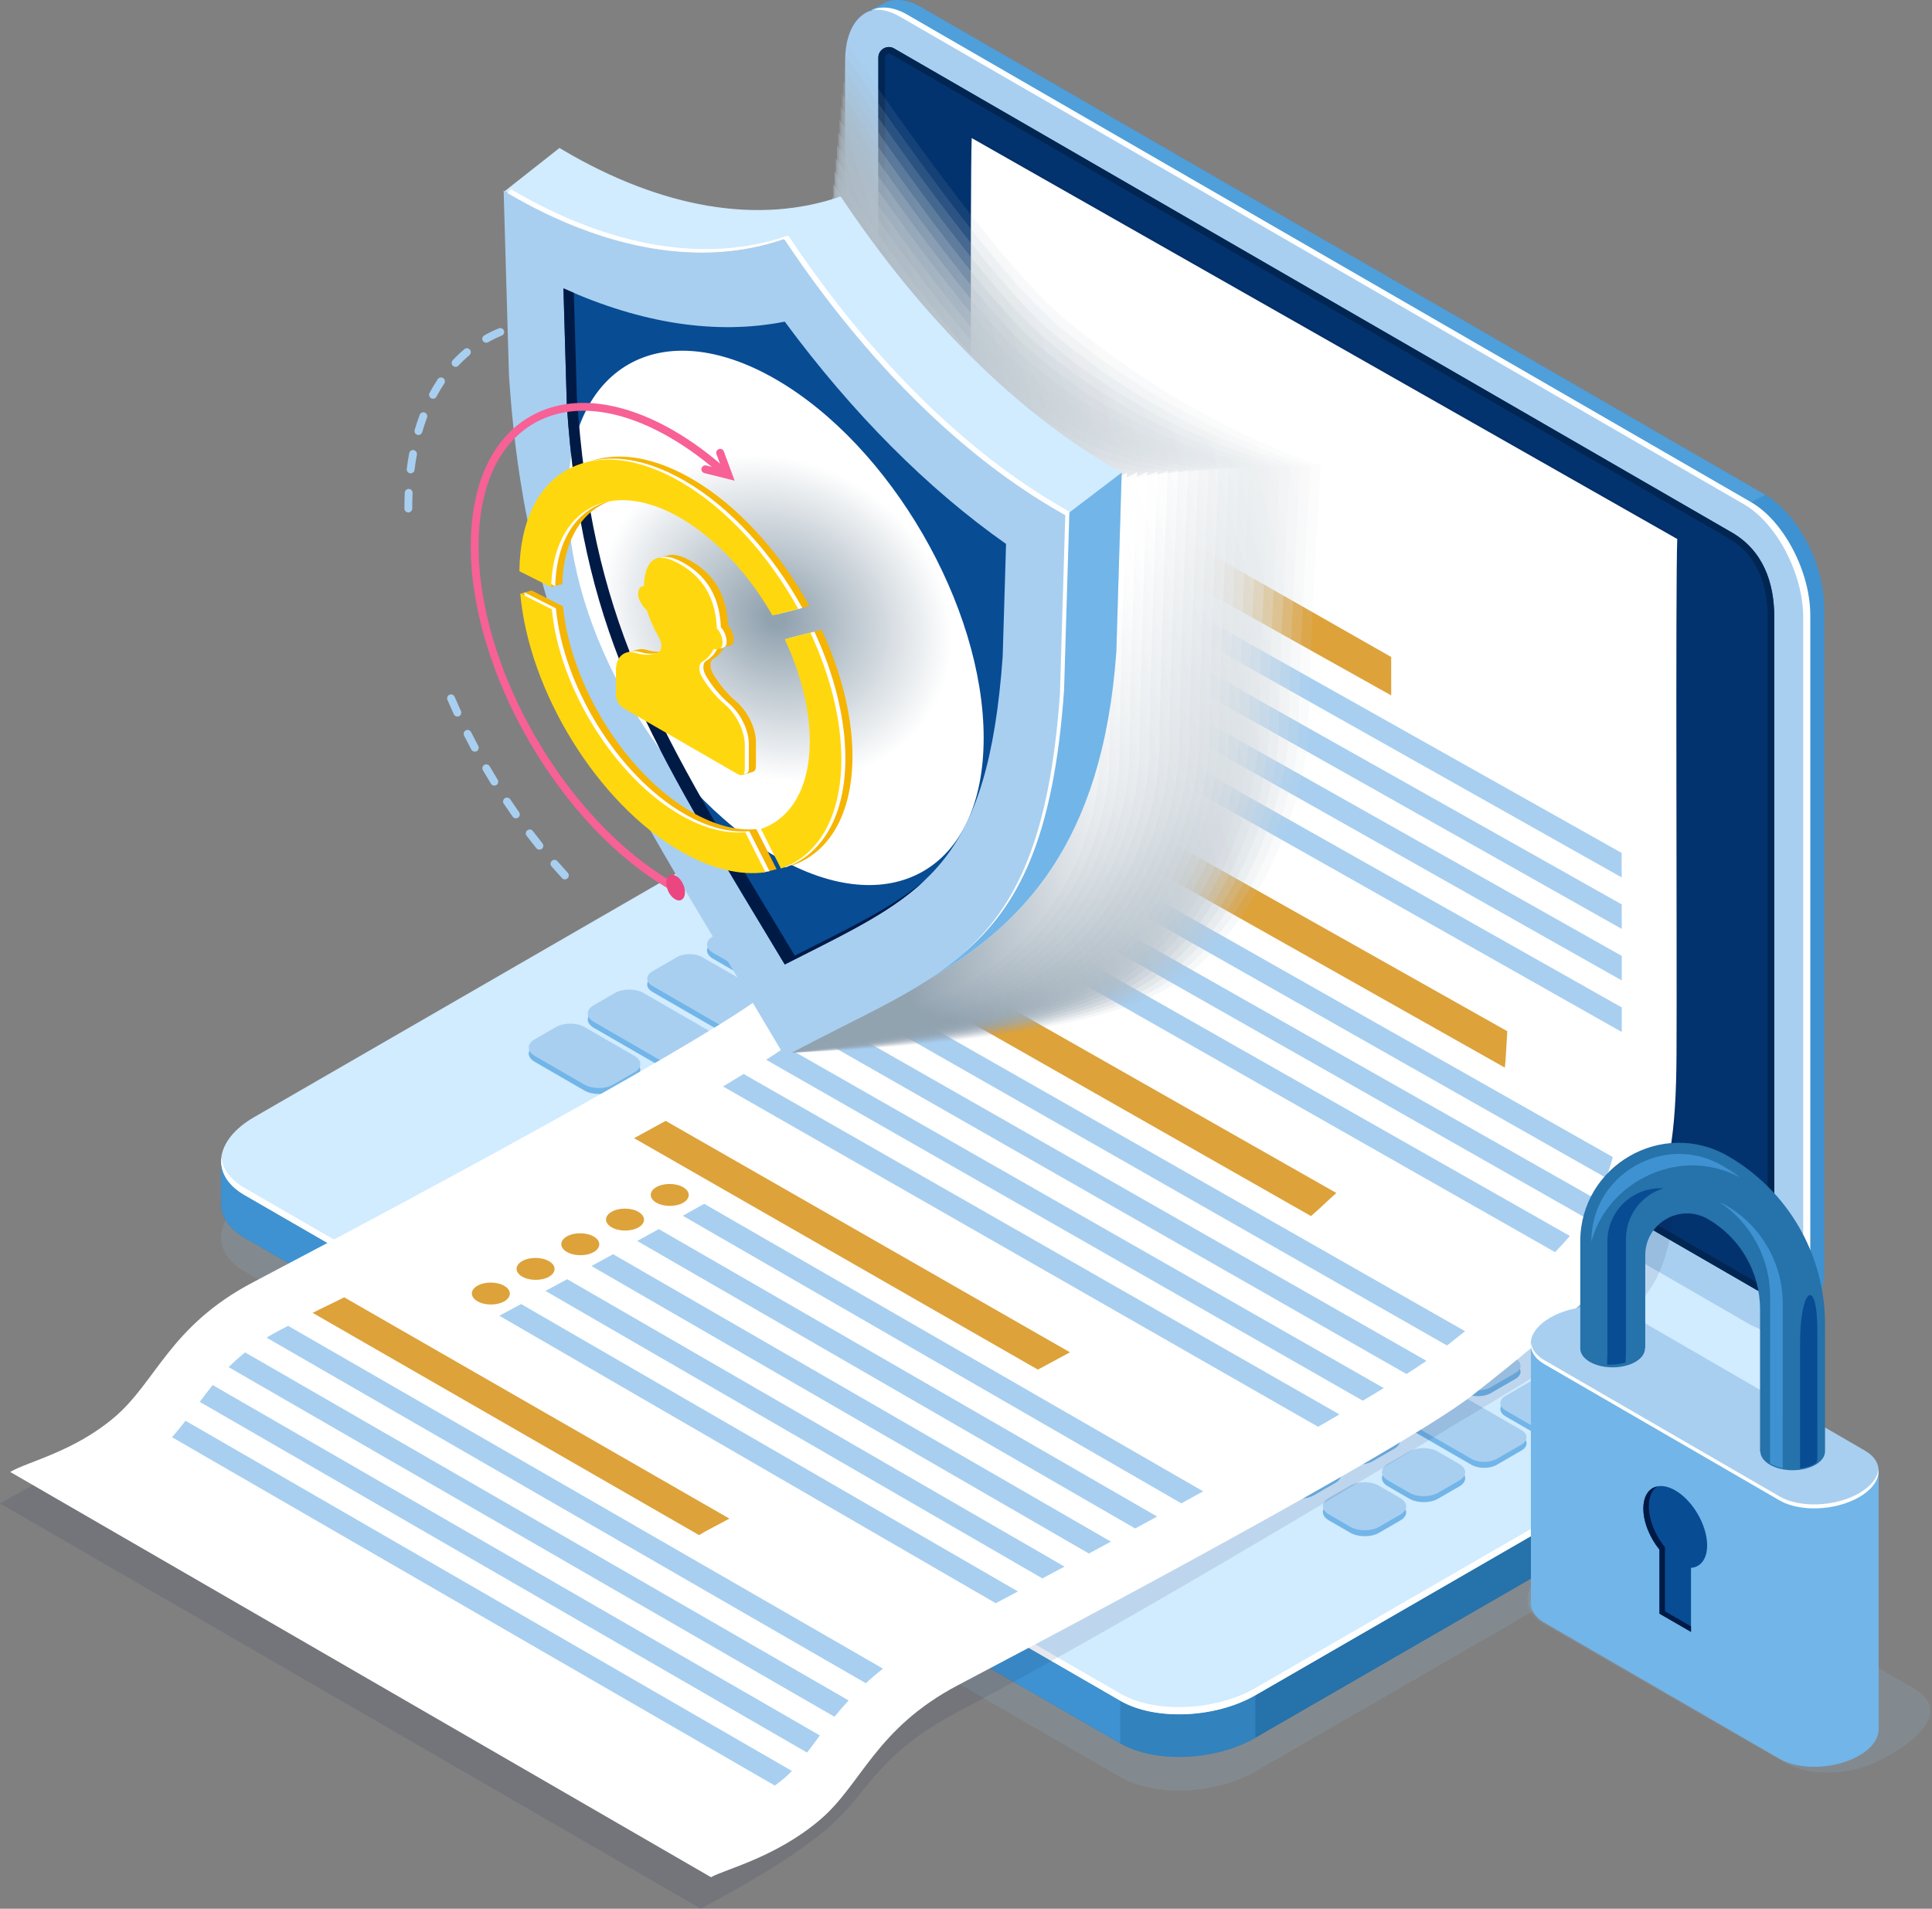 <svg width="577" height="570" viewBox="0 0 577 570" fill="none" xmlns="http://www.w3.org/2000/svg">
<rect x="0" y="0" width="577" height="570" fill="#808080" stroke="none"/>
<path opacity="0.2" d="M334.614 530.673L73.005 379.633C62.675 373.668 63.971 363.249 75.9 356.362L224.368 270.644C236.297 263.757 254.343 263.009 264.673 268.973L526.282 420.013C536.613 425.978 535.316 436.395 523.387 443.284L374.919 529.002C362.988 535.891 344.945 536.637 334.614 530.673Z" fill="#92B4D1"/>
<path d="M334.614 520.635L73.005 369.595C68.403 366.936 66.107 363.394 66.032 359.673C66.03 359.554 66.03 346.832 66.032 346.712C66.114 342.192 69.456 350.042 75.9 346.322L224.368 260.603C236.297 253.717 254.343 252.968 264.674 258.932L526.282 409.972C529.731 411.964 532.233 403.512 533.126 406.198C533.424 407.094 533.234 418.951 533.255 419.877C533.353 424.51 530.01 429.419 523.39 433.241L374.922 518.959C362.988 525.853 344.945 526.599 334.614 520.635Z" fill="#2672AB"/>
<path d="M334.614 507.915L73.005 356.875C62.675 350.91 63.971 340.493 75.9 333.604L224.368 247.886C236.297 240.999 254.343 240.25 264.673 246.215L526.282 397.255C536.613 403.219 535.316 413.637 523.387 420.525L374.919 506.244C362.988 513.133 344.945 513.881 334.614 507.915Z" fill="#D1EBFF"/>
<path opacity="0.5" d="M334.614 520.635C344.945 526.599 362.99 525.85 374.919 518.964V506.244C362.99 513.131 344.945 513.879 334.614 507.915V520.635Z" fill="#3F92D1"/>
<path d="M334.614 507.917L73.005 356.877C68.01 353.994 65.759 350.066 66.086 346.003C66.056 346.198 66.037 346.432 66.032 346.717C66.03 346.836 66.03 359.559 66.032 359.678C66.107 363.398 68.4 366.941 73.005 369.597L334.614 520.637V507.917Z" fill="#3F92D1"/>
<path d="M523.388 418.366L374.919 504.084C362.99 510.971 344.945 511.719 334.614 505.755L73.005 354.715C68.719 352.242 66.466 348.996 66.11 345.559C65.574 349.78 67.827 353.887 73.005 356.875L334.614 507.915C344.945 513.879 362.99 513.13 374.919 506.244L523.388 420.525C530.368 416.496 533.676 411.259 533.176 406.411C532.642 410.616 529.338 414.931 523.388 418.366Z" fill="white"/>
<path opacity="0.3" d="M275.063 455.151L181.957 401.396C180.092 400.32 180.326 398.439 182.479 397.196L217.435 377.014C219.588 375.772 222.845 375.636 224.708 376.712L317.813 430.468C319.678 431.544 319.444 433.423 317.292 434.668L282.335 454.85C280.183 456.094 276.928 456.228 275.063 455.151Z" fill="white"/>
<path d="M182.479 399.405L217.435 379.223C219.588 377.981 222.845 377.845 224.708 378.922L317.814 432.677C318.195 432.897 318.466 433.156 318.672 433.432C319.377 432.382 319.124 431.228 317.814 430.47L224.708 376.715C222.843 375.639 219.586 375.774 217.435 377.017L182.479 397.199C180.766 398.188 180.291 399.574 181.096 400.643C181.393 400.201 181.84 399.775 182.479 399.405Z" fill="#A8CFF0"/>
<path d="M247.642 265.627L263.686 274.891C265.727 276.068 269.024 276.075 271.052 274.905C273.081 273.735 273.07 271.83 271.029 270.651L254.984 261.387C252.944 260.21 249.644 260.203 247.618 261.373C245.589 262.545 245.601 264.45 247.642 265.627ZM275.115 281.489L282.715 285.877C284.755 287.054 288.052 287.061 290.081 285.891C292.109 284.721 292.098 282.816 290.057 281.637L282.457 277.249C280.417 276.07 277.118 276.065 275.091 277.235C273.062 278.405 273.074 280.31 275.115 281.489ZM294.143 292.473L301.743 296.86C303.783 298.037 307.08 298.044 309.109 296.874C311.138 295.705 311.126 293.8 309.086 292.62L301.486 288.233C299.445 287.054 296.148 287.049 294.119 288.219C292.091 289.391 292.102 291.296 294.143 292.473ZM313.169 303.459L320.769 307.846C322.809 309.023 326.109 309.03 328.135 307.86C330.164 306.69 330.152 304.786 328.112 303.606L320.512 299.219C318.471 298.04 315.174 298.035 313.145 299.205C311.119 300.377 311.128 302.282 313.169 303.459ZM332.197 314.445L339.797 318.832C341.838 320.009 345.137 320.016 347.163 318.846C349.192 317.676 349.18 315.772 347.14 314.592L339.54 310.205C337.499 309.026 334.202 309.021 332.174 310.191C330.145 311.361 330.157 313.268 332.197 314.445ZM351.225 325.431L358.825 329.818C360.866 330.995 364.163 331.002 366.192 329.832C368.22 328.662 368.209 326.758 366.168 325.578L358.568 321.191C356.528 320.012 353.228 320.007 351.202 321.177C349.173 322.349 349.185 324.254 351.225 325.431ZM370.254 336.417L377.854 340.804C379.894 341.981 383.191 341.988 385.22 340.818C387.249 339.648 387.237 337.744 385.196 336.564L377.596 332.177C375.556 330.998 372.257 330.993 370.23 332.163C368.202 333.335 368.213 335.24 370.254 336.417ZM389.28 347.403L396.88 351.79C398.92 352.967 402.219 352.974 404.246 351.804C406.275 350.634 406.263 348.73 404.222 347.55L396.622 343.163C394.582 341.984 391.285 341.979 389.256 343.149C387.23 344.321 387.239 346.226 389.28 347.403ZM408.308 358.389L415.908 362.776C417.948 363.953 421.245 363.96 423.274 362.79C425.303 361.62 425.291 359.716 423.251 358.536L415.651 354.149C413.61 352.972 410.313 352.965 408.285 354.135C406.258 355.307 406.267 357.209 408.308 358.389ZM427.336 369.375L434.936 373.762C436.977 374.939 440.274 374.946 442.302 373.776C444.331 372.606 444.319 370.702 442.279 369.522L434.679 365.135C432.638 363.958 429.341 363.951 427.313 365.121C425.286 366.293 425.296 368.195 427.336 369.375ZM446.365 380.361L453.965 384.748C456.005 385.925 459.304 385.932 461.331 384.762C463.359 383.592 463.348 381.687 461.307 380.51L453.707 376.123C451.667 374.946 448.37 374.939 446.341 376.109C444.312 377.277 444.324 379.181 446.365 380.361ZM465.393 391.344L472.993 395.732C475.033 396.911 478.33 396.916 480.359 395.746C482.388 394.576 482.376 392.671 480.336 391.492L472.735 387.104C470.695 385.925 467.396 385.92 465.369 387.09C463.341 388.263 463.352 390.167 465.393 391.344ZM484.816 402.56L492.417 406.947C494.457 408.126 497.754 408.131 499.783 406.961C501.811 405.791 501.8 403.886 499.759 402.707L492.159 398.32C490.119 397.14 486.819 397.136 484.793 398.306C482.764 399.478 482.776 401.383 484.816 402.56ZM230.527 276.096L237.107 279.896C239.428 281.237 243.184 281.244 245.491 279.91L252.029 276.136C254.336 274.804 254.324 272.635 252.003 271.294L245.423 267.494C243.102 266.154 239.346 266.147 237.039 267.478L230.499 271.252C228.194 272.588 228.206 274.755 230.527 276.096ZM264.519 290.896L271.057 287.122C273.364 285.79 273.353 283.621 271.031 282.28L264.452 278.483C262.13 277.142 258.375 277.135 256.068 278.466L249.53 282.241C247.223 283.572 247.234 285.741 249.556 287.082L256.135 290.882C258.457 292.223 262.212 292.23 264.519 290.896ZM268.584 298.068L275.164 301.868C277.485 303.209 281.241 303.216 283.548 301.884L290.088 298.11C292.395 296.776 292.383 294.609 290.062 293.269L283.482 289.471C281.159 288.13 277.405 288.123 275.098 289.455L268.558 293.229C266.249 294.56 266.26 296.727 268.584 298.068ZM287.61 309.054L294.19 312.854C296.511 314.195 300.264 314.202 302.574 312.87L309.114 309.096C311.421 307.762 311.409 305.595 309.088 304.255L302.508 300.455C300.187 299.114 296.431 299.107 294.124 300.441L287.586 304.215C285.277 305.546 285.289 307.713 287.61 309.054ZM328.114 315.238L321.534 311.438C319.213 310.097 315.46 310.09 313.15 311.422L306.61 315.196C304.303 316.528 304.314 318.697 306.636 320.037L313.216 323.837C315.537 325.178 319.292 325.185 321.6 323.854L328.14 320.08C330.449 318.746 330.437 316.579 328.114 315.238ZM347.142 326.224L340.562 322.424C338.241 321.083 334.486 321.076 332.178 322.408L325.638 326.182C323.331 327.513 323.343 329.683 325.664 331.023L332.244 334.823C334.565 336.164 338.321 336.171 340.628 334.84L347.168 331.065C349.477 329.732 349.466 327.565 347.142 326.224ZM366.171 337.21L359.591 333.41C357.267 332.069 353.514 332.062 351.207 333.394L344.667 337.168C342.359 338.499 342.371 340.666 344.692 342.009L351.272 345.809C353.593 347.15 357.349 347.157 359.656 345.826L366.194 342.051C368.506 340.718 368.494 338.551 366.171 337.21ZM385.199 348.196L378.619 344.396C376.298 343.055 372.542 343.048 370.235 344.38L363.697 348.154C361.39 349.488 361.402 351.654 363.723 352.995L370.303 356.795C372.624 358.136 376.38 358.143 378.687 356.809L385.224 353.035C387.532 351.704 387.52 349.537 385.199 348.196ZM404.227 359.182L397.647 355.382C395.326 354.041 391.57 354.034 389.263 355.366L382.725 359.14C380.418 360.474 380.43 362.64 382.751 363.981L389.331 367.781C391.655 369.122 395.408 369.129 397.715 367.795L404.253 364.021C406.56 362.69 406.548 360.523 404.227 359.182ZM423.253 370.166L416.673 366.366C414.35 365.025 410.596 365.018 408.289 366.349L401.751 370.124C399.444 371.455 399.456 373.624 401.777 374.965L408.357 378.765C410.678 380.106 414.431 380.113 416.741 378.781L423.281 375.007C425.588 373.676 425.577 371.506 423.253 370.166ZM420.805 385.953L427.385 389.753C429.707 391.094 433.462 391.101 435.769 389.77L442.309 385.995C444.617 384.664 444.605 382.495 442.284 381.154L435.704 377.354C433.383 376.013 429.627 376.006 427.32 377.338L420.78 381.112C418.47 382.446 418.482 384.612 420.805 385.953ZM461.31 392.138L454.73 388.338C452.409 386.997 448.655 386.99 446.346 388.323L439.806 392.098C437.498 393.429 437.51 395.598 439.831 396.939L446.411 400.739C448.732 402.08 452.488 402.087 454.795 400.756L461.335 396.981C463.643 395.645 463.631 393.478 461.31 392.138ZM489.178 408.227L474.153 399.553C471.832 398.212 468.077 398.205 465.769 399.536L459.232 403.311C456.924 404.642 456.936 406.809 459.258 408.15L474.282 416.824C476.606 418.165 480.359 418.172 482.666 416.84L489.204 413.066C491.513 411.737 491.502 409.568 489.178 408.227ZM212.903 286.272L227.928 294.946C230.251 296.287 234.004 296.294 236.312 294.963L242.849 291.188C245.157 289.857 245.145 287.69 242.824 286.349L227.799 277.675C225.478 276.335 221.722 276.328 219.415 277.659L212.875 281.433C210.57 282.765 210.582 284.931 212.903 286.272ZM240.376 302.132L246.956 305.932C249.277 307.273 253.033 307.28 255.34 305.946L261.88 302.172C264.187 300.841 264.175 298.674 261.854 297.333L255.274 293.533C252.953 292.192 249.198 292.185 246.89 293.517L240.353 297.291C238.043 298.625 238.055 300.794 240.376 302.132ZM265.984 316.918C268.305 318.259 272.059 318.266 274.368 316.932L280.908 313.158C283.215 311.827 283.204 309.657 280.883 308.319L274.303 304.519C271.979 303.178 268.226 303.171 265.919 304.503L259.381 308.277C257.074 309.611 257.085 311.777 259.407 313.118L265.984 316.918ZM285.012 327.904C287.336 329.245 291.089 329.252 293.396 327.921L299.937 324.146C302.244 322.815 302.232 320.646 299.911 319.305L293.331 315.505C291.01 314.164 287.256 314.157 284.947 315.489L278.407 319.263C276.1 320.597 276.111 322.763 278.433 324.104L285.012 327.904ZM303.973 326.475L297.433 330.249C295.126 331.58 295.137 333.749 297.459 335.09L304.038 338.89C306.36 340.231 310.115 340.238 312.422 338.907L318.962 335.132C321.27 333.801 321.258 331.632 318.937 330.291L312.357 326.491C310.033 325.15 306.28 325.143 303.973 326.475ZM323.401 337.229L316.059 341.469C313.974 342.674 313.983 344.632 316.082 345.844L323.471 350.11C325.57 351.322 328.963 351.327 331.048 350.124L338.391 345.884C340.476 344.679 340.466 342.721 338.367 341.511L330.978 337.245C328.881 336.031 325.489 336.024 323.401 337.229ZM342.43 348.215L335.087 352.455C333.002 353.66 333.011 355.618 335.11 356.83L342.5 361.096C344.599 362.308 347.992 362.313 350.076 361.11L357.419 356.87C359.504 355.665 359.495 353.707 357.396 352.495L350.006 348.229C347.907 347.017 344.517 347.01 342.43 348.215ZM361.458 359.201L354.115 363.441C352.03 364.646 352.04 366.604 354.139 367.816L361.528 372.082C363.627 373.294 367.02 373.301 369.105 372.096L376.447 367.856C378.532 366.651 378.523 364.693 376.424 363.48L369.035 359.215C366.936 358.003 363.543 357.996 361.458 359.201ZM380.486 370.184L373.143 374.424C371.059 375.629 371.068 377.588 373.167 378.798L380.556 383.063C382.655 384.275 386.048 384.282 388.133 383.077L395.476 378.837C397.561 377.632 397.551 375.674 395.452 374.462L388.063 370.196C385.964 368.986 382.571 368.982 380.486 370.184ZM399.514 381.17L392.172 385.41C390.087 386.615 390.096 388.574 392.195 389.786L399.585 394.052C401.684 395.264 405.076 395.271 407.161 394.066L414.504 389.826C416.589 388.621 416.579 386.662 414.481 385.452L407.091 381.187C404.992 379.972 401.599 379.968 399.514 381.17ZM426.187 405.052L433.53 400.812C435.615 399.607 435.606 397.648 433.507 396.436L426.117 392.17C424.018 390.958 420.625 390.954 418.54 392.156L411.198 396.396C409.113 397.601 409.122 399.56 411.221 400.77L418.611 405.035C420.71 406.25 424.102 406.254 426.187 405.052ZM445.216 416.038L452.558 411.798C454.643 410.593 454.634 408.634 452.535 407.424L445.145 403.159C443.047 401.947 439.654 401.94 437.569 403.145L430.226 407.385C428.141 408.59 428.15 410.548 430.249 411.76L437.639 416.026C439.738 417.236 443.131 417.24 445.216 416.038ZM471.959 418.637L464.569 414.372C462.47 413.159 459.077 413.152 456.992 414.357L449.65 418.597C447.565 419.803 447.574 421.761 449.673 422.971L457.063 427.236C459.161 428.449 462.554 428.453 464.639 427.251L471.982 423.011C474.069 421.808 474.058 419.849 471.959 418.637ZM194.874 296.215L218.732 309.99C220.831 311.202 224.224 311.209 226.308 310.004L233.651 305.764C235.736 304.559 235.727 302.6 233.628 301.391L209.77 287.615C207.671 286.403 204.278 286.399 202.193 287.601L194.85 291.841C192.766 293.044 192.777 295.003 194.874 296.215ZM230.37 316.708L237.76 320.973C239.859 322.185 243.252 322.192 245.337 320.987L252.679 316.747C254.764 315.542 254.755 313.584 252.656 312.372L245.266 308.106C243.168 306.894 239.775 306.887 237.69 308.092L230.347 312.332C228.262 313.537 228.272 315.496 230.37 316.708ZM249.399 327.694L256.788 331.959C258.887 333.171 262.28 333.176 264.365 331.973L271.708 327.733C273.792 326.528 273.783 324.57 271.684 323.358L264.295 319.092C262.196 317.88 258.803 317.873 256.718 319.078L249.375 323.318C247.288 324.523 247.3 326.482 249.399 327.694ZM268.427 338.677L275.817 342.943C277.915 344.155 281.308 344.162 283.393 342.957L290.736 338.717C292.821 337.512 292.811 335.553 290.713 334.344L283.323 330.078C281.224 328.866 277.831 328.859 275.746 330.064L268.404 334.304C266.316 335.509 266.328 337.468 268.427 338.677ZM302.419 353.943L309.762 349.703C311.847 348.498 311.837 346.539 309.738 345.33L302.349 341.064C300.25 339.852 296.857 339.847 294.772 341.05L287.43 345.29C285.345 346.495 285.354 348.453 287.453 349.663L294.843 353.929C296.941 355.143 300.334 355.148 302.419 353.943ZM321.447 364.929L328.79 360.689C330.875 359.484 330.866 357.525 328.767 356.316L321.377 352.05C319.278 350.838 315.885 350.833 313.801 352.036L306.458 356.276C304.373 357.481 304.382 359.439 306.481 360.649L313.871 364.915C315.97 366.127 319.363 366.134 321.447 364.929ZM340.476 375.915L347.818 371.675C349.903 370.47 349.894 368.511 347.795 367.302L340.406 363.036C338.307 361.824 334.914 361.819 332.829 363.022L325.486 367.262C323.401 368.467 323.411 370.425 325.51 371.635L332.899 375.901C334.998 377.113 338.391 377.12 340.476 375.915ZM359.504 386.901L366.847 382.661C368.932 381.456 368.922 379.497 366.823 378.285L359.434 374.02C357.335 372.807 353.942 372.8 351.857 374.005L344.514 378.245C342.43 379.451 342.439 381.409 344.538 382.621L351.927 386.887C354.026 388.099 357.417 388.106 359.504 386.901ZM378.532 397.887L385.875 393.647C387.96 392.442 387.951 390.483 385.852 389.271L378.462 385.005C376.363 383.793 372.97 383.789 370.885 384.991L363.543 389.231C361.458 390.436 361.467 392.395 363.566 393.607L370.956 397.873C373.052 399.085 376.445 399.092 378.532 397.887ZM397.558 408.873L404.901 404.633C406.986 403.428 406.976 401.469 404.878 400.259L397.488 395.994C395.389 394.782 391.996 394.775 389.911 395.98L382.569 400.22C380.484 401.425 380.493 403.383 382.592 404.595L389.982 408.861C392.081 410.071 395.473 410.078 397.558 408.873ZM401.62 415.579L409.01 419.845C411.109 421.057 414.502 421.061 416.587 419.859L423.929 415.619C426.014 414.414 426.005 412.455 423.906 411.243L416.516 406.977C414.417 405.765 411.025 405.761 408.94 406.963L401.597 411.203C399.512 412.408 399.521 414.367 401.62 415.579ZM454.334 428.811L435.545 417.963C433.446 416.751 430.053 416.744 427.968 417.949L420.625 422.189C418.54 423.394 418.55 425.353 420.649 426.565L439.438 437.413C441.537 438.625 444.93 438.632 447.015 437.427L454.358 433.187C456.445 431.982 456.433 430.023 454.334 428.811ZM177.324 306.915L211.174 326.458C213.544 327.827 217.377 327.834 219.733 326.475L226.098 322.801C228.454 321.441 228.442 319.228 226.07 317.859L192.218 298.316C189.848 296.947 186.015 296.94 183.659 298.299L177.294 301.973C174.94 303.335 174.954 305.546 177.324 306.915ZM223.798 333.747L230.202 337.444C232.572 338.813 236.405 338.82 238.761 337.461L245.126 333.787C247.482 332.427 247.471 330.214 245.1 328.845L238.696 325.148C236.326 323.779 232.493 323.772 230.136 325.131L223.772 328.805C221.416 330.167 221.427 332.378 223.798 333.747ZM242.826 344.733L249.23 348.43C251.601 349.799 255.433 349.806 257.79 348.446L264.154 344.773C266.511 343.413 266.499 341.2 264.129 339.831L257.724 336.134C255.354 334.765 251.521 334.758 249.165 336.117L242.8 339.791C240.444 341.153 240.456 343.364 242.826 344.733ZM261.854 355.719L268.259 359.416C270.629 360.785 274.462 360.792 276.818 359.432L283.183 355.759C285.539 354.399 285.527 352.186 283.157 350.817L276.753 347.12C274.382 345.751 270.549 345.744 268.193 347.103L261.828 350.777C259.47 352.137 259.484 354.35 261.854 355.719ZM280.883 366.705L287.287 370.402C289.657 371.771 293.49 371.778 295.846 370.418L302.211 366.745C304.567 365.385 304.556 363.172 302.183 361.803L295.778 358.106C293.408 356.737 289.575 356.73 287.219 358.089L280.854 361.763C278.498 363.122 278.51 365.336 280.883 366.705ZM299.908 377.691L306.313 381.388C308.683 382.757 312.516 382.764 314.872 381.404L321.237 377.731C323.593 376.371 323.582 374.158 321.209 372.789L314.804 369.092C312.434 367.723 308.601 367.716 306.245 369.075L299.88 372.749C297.526 374.108 297.538 376.322 299.908 377.691ZM318.937 388.677L325.341 392.374C327.711 393.743 331.544 393.75 333.901 392.39L340.265 388.717C342.621 387.357 342.61 385.144 340.237 383.775L333.833 380.078C331.462 378.709 327.63 378.702 325.273 380.061L318.909 383.735C316.555 385.094 316.566 387.308 318.937 388.677ZM337.965 399.663L344.369 403.36C346.74 404.729 350.573 404.736 352.929 403.376L359.293 399.703C361.65 398.343 361.638 396.129 359.268 394.761L352.863 391.064C350.493 389.695 346.66 389.688 344.304 391.047L337.939 394.721C335.583 396.08 335.595 398.292 337.965 399.663ZM356.993 410.646L363.398 414.344C365.768 415.712 369.601 415.719 371.957 414.36L378.322 410.686C380.678 409.327 380.666 407.113 378.296 405.744L371.892 402.047C369.521 400.678 365.688 400.671 363.332 402.031L356.968 405.704C354.609 407.066 354.621 409.278 356.993 410.646ZM376.019 421.632L382.424 425.329C384.794 426.698 388.627 426.705 390.983 425.346L397.348 421.672C399.704 420.313 399.692 418.099 397.322 416.73L390.918 413.033C388.547 411.664 384.714 411.657 382.358 413.017L375.994 416.69C373.637 418.052 373.649 420.263 376.019 421.632ZM395.048 432.618L401.452 436.315C403.822 437.684 407.655 437.691 410.011 436.332L416.376 432.658C418.732 431.299 418.721 429.085 416.348 427.716L409.944 424.019C407.573 422.65 403.74 422.643 401.384 424.003L395.019 427.676C392.665 429.038 392.677 431.249 395.048 432.618ZM435.8 438.945L429.395 435.248C427.025 433.88 423.192 433.872 420.836 435.232L414.471 438.906C412.115 440.265 412.127 442.479 414.499 443.848L420.904 447.545C423.274 448.914 427.107 448.921 429.463 447.561L435.828 443.887C438.182 442.526 438.17 440.314 435.8 438.945ZM189.445 317.063L174.596 308.49C172.226 307.121 168.393 307.114 166.037 308.473L159.672 312.147C157.316 313.507 157.327 315.72 159.7 317.089L174.549 325.663C176.92 327.031 180.752 327.038 183.109 325.679L189.473 322.005C191.83 320.643 191.816 318.432 189.445 317.063ZM208.473 328.049L202.069 324.352C199.699 322.983 195.866 322.976 193.51 324.336L187.145 328.01C184.789 329.369 184.8 331.583 187.173 332.951L193.577 336.649C195.948 338.017 199.781 338.024 202.137 336.665L208.502 332.991C210.855 331.629 210.844 329.418 208.473 328.049ZM227.502 339.035L221.097 335.338C218.727 333.969 214.894 333.962 212.538 335.322L206.173 338.995C203.817 340.355 203.829 342.569 206.199 343.937L212.603 347.634C214.974 349.003 218.807 349.01 221.163 347.651L227.527 343.977C229.884 342.615 229.872 340.404 227.502 339.035ZM360.695 415.935L240.123 346.322C237.753 344.953 233.92 344.946 231.564 346.305L225.199 349.979C222.843 351.339 222.855 353.552 225.225 354.921L345.797 424.534C348.167 425.903 352 425.91 354.356 424.55L360.721 420.877C363.079 419.515 363.068 417.303 360.695 415.935ZM379.723 426.921L373.319 423.223C370.949 421.855 367.116 421.848 364.76 423.207L358.395 426.881C356.039 428.24 356.05 430.454 358.421 431.823L364.825 435.52C367.195 436.889 371.028 436.896 373.384 435.536L379.749 431.863C382.105 430.501 382.094 428.289 379.723 426.921ZM398.752 437.907L392.347 434.209C389.977 432.841 386.144 432.834 383.788 434.193L377.423 437.867C375.067 439.226 375.079 441.44 377.451 442.809L383.856 446.506C386.226 447.875 390.059 447.882 392.415 446.522L398.78 442.848C401.134 441.487 401.122 439.275 398.752 437.907ZM418.175 449.119L411.771 445.422C409.401 444.054 405.568 444.047 403.212 445.406L396.847 449.08C394.491 450.439 394.502 452.653 396.873 454.022L403.277 457.719C405.647 459.088 409.48 459.095 411.836 457.735L418.201 454.061C420.557 452.702 420.546 450.488 418.175 449.119Z" fill="#72B5E8"/>
<path d="M247.642 263.856L263.686 273.119C265.727 274.299 269.024 274.303 271.052 273.133C273.081 271.963 273.07 270.059 271.029 268.879L254.984 259.616C252.944 258.439 249.644 258.432 247.618 259.602C245.589 260.772 245.601 262.676 247.642 263.856ZM275.115 279.716L282.715 284.103C284.755 285.282 288.052 285.287 290.081 284.117C292.109 282.947 292.098 281.042 290.057 279.863L282.457 275.476C280.417 274.296 277.118 274.292 275.091 275.462C273.062 276.634 273.074 278.539 275.115 279.716ZM294.143 290.702L301.743 295.089C303.783 296.266 307.08 296.273 309.109 295.103C311.138 293.933 311.126 292.028 309.086 290.849L301.486 286.462C299.445 285.282 296.148 285.278 294.119 286.448C292.091 287.62 292.102 289.525 294.143 290.702ZM313.169 301.688L320.769 306.075C322.809 307.252 326.109 307.259 328.135 306.089C330.164 304.919 330.152 303.014 328.112 301.835L320.512 297.448C318.471 296.268 315.174 296.264 313.145 297.434C311.119 298.606 311.128 300.508 313.169 301.688ZM332.197 312.674L339.797 317.061C341.838 318.238 345.137 318.245 347.163 317.075C349.192 315.905 349.18 314 347.14 312.821L339.54 308.434C337.499 307.254 334.202 307.25 332.174 308.419C330.147 309.592 330.157 311.494 332.197 312.674ZM351.225 323.659L358.825 328.047C360.866 329.224 364.163 329.231 366.192 328.061C368.22 326.891 368.209 324.986 366.168 323.807L358.568 319.42C356.528 318.24 353.228 318.236 351.202 319.405C349.173 320.578 349.185 322.48 351.225 323.659ZM370.254 334.645L377.854 339.033C379.894 340.21 383.191 340.217 385.22 339.047C387.249 337.877 387.237 335.972 385.196 334.793L377.596 330.405C375.556 329.228 372.257 329.221 370.23 330.391C368.202 331.561 368.213 333.466 370.254 334.645ZM389.28 345.631L396.88 350.019C398.92 351.196 402.219 351.203 404.246 350.033C406.275 348.863 406.263 346.958 404.222 345.779L396.622 341.391C394.582 340.214 391.285 340.207 389.256 341.377C387.23 342.547 387.239 344.452 389.28 345.631ZM408.308 356.615L415.908 361.002C417.948 362.182 421.245 362.186 423.274 361.016C425.303 359.846 425.291 357.942 423.251 356.762L415.651 352.375C413.61 351.198 410.313 351.191 408.285 352.361C406.258 353.533 406.267 355.438 408.308 356.615ZM427.336 367.601L434.936 371.988C436.977 373.165 440.274 373.172 442.302 372.002C444.331 370.832 444.319 368.928 442.279 367.751L434.679 363.363C432.638 362.186 429.341 362.179 427.313 363.349C425.286 364.519 425.296 366.424 427.336 367.601ZM446.365 378.587L453.965 382.974C456.005 384.154 459.304 384.158 461.331 382.988C463.359 381.818 463.348 379.914 461.307 378.734L453.707 374.347C451.667 373.168 448.37 373.163 446.341 374.333C444.312 375.505 444.324 377.41 446.365 378.587ZM465.393 389.573L472.993 393.96C475.033 395.137 478.33 395.144 480.359 393.974C482.388 392.804 482.376 390.9 480.336 389.72L472.735 385.333C470.695 384.156 467.396 384.149 465.369 385.319C463.343 386.489 463.352 388.396 465.393 389.573ZM484.816 400.788L492.417 405.176C494.457 406.353 497.754 406.359 499.783 405.19C501.811 404.02 501.8 402.115 499.759 400.936L492.159 396.548C490.119 395.371 486.819 395.364 484.793 396.534C482.764 397.704 482.776 399.609 484.816 400.788ZM230.527 274.324L237.107 278.124C239.428 279.465 243.184 279.472 245.491 278.141L252.029 274.367C254.336 273.035 254.324 270.866 252.003 269.525L245.423 265.725C243.102 264.384 239.346 264.377 237.039 265.709L230.499 269.483C228.194 270.817 228.206 272.984 230.527 274.324ZM264.519 289.124L271.057 285.35C273.364 284.019 273.353 281.85 271.031 280.509L264.452 276.709C262.13 275.368 258.375 275.361 256.068 276.692L249.53 280.469C247.223 281.801 247.234 283.967 249.556 285.31L256.135 289.11C258.457 290.449 262.212 290.456 264.519 289.124ZM268.584 296.296L275.164 300.096C277.485 301.437 281.241 301.444 283.548 300.113L290.088 296.338C292.395 295.007 292.383 292.84 290.062 291.497L283.482 287.697C281.159 286.356 277.405 286.349 275.098 287.681L268.558 291.457C266.249 292.789 266.26 294.956 268.584 296.296ZM287.61 307.282L294.19 311.082C296.511 312.423 300.264 312.43 302.574 311.099L309.114 307.324C311.421 305.993 311.409 303.826 309.088 302.483L302.508 298.683C300.187 297.342 296.431 297.335 294.124 298.667L287.586 302.443C285.277 303.775 285.289 305.942 287.61 307.282ZM328.114 313.467L321.534 309.667C319.213 308.326 315.46 308.319 313.15 309.65L306.61 313.427C304.303 314.758 304.314 316.925 306.636 318.266L313.216 322.066C315.537 323.407 319.292 323.414 321.6 322.082L328.14 318.308C330.449 316.974 330.437 314.808 328.114 313.467ZM347.142 324.45L340.562 320.65C338.241 319.31 334.486 319.303 332.178 320.634L325.638 324.408C323.331 325.742 323.343 327.909 325.664 329.25L332.244 333.05C334.565 334.39 338.321 334.397 340.628 333.064L347.168 329.289C349.477 327.96 349.466 325.793 347.142 324.45ZM366.171 335.436L359.591 331.636C357.267 330.296 353.514 330.288 351.207 331.62L344.667 335.394C342.359 336.728 342.371 338.895 344.692 340.235L351.272 344.036C353.593 345.376 357.349 345.383 359.656 344.05L366.194 340.275C368.506 338.944 368.494 336.777 366.171 335.436ZM385.199 346.422L378.619 342.622C376.298 341.281 372.542 341.274 370.235 342.606L363.697 346.38C361.39 347.712 361.402 349.881 363.723 351.221L370.303 355.019C372.624 356.36 376.38 356.367 378.687 355.036L385.224 351.261C387.532 349.93 387.52 347.763 385.199 346.422ZM404.227 357.408L397.647 353.608C395.326 352.267 391.57 352.26 389.263 353.592L382.725 357.366C380.418 358.698 380.43 360.867 382.751 362.207L389.331 366.005C391.655 367.346 395.408 367.353 397.715 366.021L404.253 362.247C406.56 360.916 406.548 358.749 404.227 357.408ZM423.253 368.394L416.673 364.594C414.35 363.253 410.596 363.246 408.289 364.58L401.751 368.354C399.444 369.686 399.456 371.855 401.777 373.196L408.357 376.996C410.678 378.337 414.431 378.344 416.741 377.012L423.281 373.238C425.588 371.902 425.577 369.735 423.253 368.394ZM420.805 384.182L427.385 387.982C429.707 389.322 433.462 389.33 435.769 387.998L442.309 384.221C444.617 382.89 444.605 380.723 442.284 379.382L435.704 375.582C433.383 374.242 429.627 374.235 427.32 375.566L420.78 379.34C418.47 380.674 418.482 382.841 420.805 384.182ZM461.31 390.366L454.73 386.566C452.409 385.225 448.655 385.218 446.346 386.55L439.806 390.324C437.498 391.655 437.51 393.825 439.831 395.165L446.411 398.965C448.732 400.306 452.488 400.313 454.795 398.982L461.335 395.207C463.643 393.874 463.631 391.707 461.31 390.366ZM489.178 406.455L474.153 397.781C471.832 396.441 468.077 396.434 465.769 397.765L459.232 401.539C456.924 402.871 456.936 405.04 459.258 406.381L474.282 415.055C476.606 416.395 480.359 416.402 482.666 415.071L489.204 411.297C491.513 409.963 491.502 407.796 489.178 406.455ZM212.903 284.501L227.928 293.175C230.251 294.516 234.004 294.523 236.312 293.189L242.849 289.415C245.157 288.083 245.145 285.914 242.824 284.576L227.799 275.902C225.478 274.561 221.722 274.554 219.415 275.885L212.875 279.659C210.57 280.991 210.582 283.16 212.903 284.501ZM240.376 300.361L246.956 304.161C249.277 305.502 253.033 305.509 255.34 304.175L261.88 300.401C264.187 299.069 264.175 296.9 261.854 295.559L255.274 291.759C252.953 290.418 249.198 290.411 246.89 291.743L240.353 295.517C238.043 296.853 238.055 299.02 240.376 300.361ZM265.984 315.147C268.305 316.488 272.059 316.495 274.368 315.163L280.908 311.389C283.215 310.057 283.204 307.888 280.883 306.548L274.303 302.748C271.979 301.407 268.226 301.4 265.919 302.731L259.381 306.505C257.074 307.837 257.085 310.006 259.407 311.347L265.984 315.147ZM285.012 326.13C287.336 327.471 291.089 327.478 293.396 326.147L299.937 322.373C302.244 321.039 302.232 318.872 299.911 317.531L293.331 313.731C291.01 312.39 287.256 312.383 284.947 313.717L278.407 317.491C276.1 318.823 276.111 320.992 278.433 322.333L285.012 326.13ZM303.973 324.703L297.433 328.477C295.126 329.809 295.137 331.976 297.459 333.319L304.038 337.119C306.36 338.46 310.115 338.467 312.422 337.135L318.962 333.358C321.27 332.027 321.258 329.86 318.937 328.52L312.357 324.719C310.033 323.376 306.28 323.369 303.973 324.703ZM323.401 335.455L316.059 339.695C313.974 340.9 313.983 342.859 316.082 344.071L323.471 348.336C325.57 349.548 328.963 349.555 331.048 348.35L338.391 344.11C340.476 342.905 340.466 340.947 338.367 339.737L330.978 335.471C328.881 334.257 325.489 334.252 323.401 335.455ZM342.43 346.441L335.087 350.681C333.002 351.886 333.011 353.844 335.11 355.057L342.5 359.322C344.599 360.534 347.992 360.541 350.076 359.336L357.419 355.096C359.504 353.891 359.495 351.933 357.396 350.721L350.006 346.455C347.907 345.243 344.517 345.238 342.43 346.441ZM361.458 357.427L354.115 361.667C352.03 362.872 352.04 364.83 354.139 366.043L361.528 370.308C363.627 371.52 367.02 371.527 369.105 370.322L376.447 366.082C378.532 364.877 378.523 362.919 376.424 361.707L369.035 357.441C366.936 356.229 363.543 356.224 361.458 357.427ZM380.486 368.413L373.143 372.653C371.059 373.858 371.068 375.816 373.167 377.028L380.556 381.294C382.655 382.506 386.048 382.513 388.133 381.308L395.476 377.068C397.561 375.863 397.551 373.905 395.452 372.695L388.063 368.429C385.964 367.215 382.571 367.208 380.486 368.413ZM399.514 379.399L392.172 383.639C390.087 384.844 390.096 386.802 392.195 388.014L399.585 392.28C401.684 393.492 405.076 393.499 407.161 392.294L414.504 388.054C416.589 386.849 416.579 384.891 414.481 383.679L407.091 379.413C404.992 378.201 401.599 378.194 399.514 379.399ZM426.187 403.278L433.53 399.038C435.615 397.833 435.606 395.874 433.507 394.665L426.117 390.399C424.018 389.187 420.625 389.18 418.54 390.385L411.198 394.625C409.113 395.83 409.122 397.788 411.221 399L418.611 403.266C420.71 404.476 424.102 404.483 426.187 403.278ZM445.216 414.264L452.558 410.024C454.643 408.819 454.634 406.86 452.535 405.648L445.145 401.383C443.047 400.17 439.654 400.166 437.569 401.368L430.226 405.608C428.141 406.813 428.15 408.772 430.249 409.984L437.639 414.25C439.738 415.462 443.131 415.469 445.216 414.264ZM471.959 416.863L464.569 412.598C462.47 411.386 459.077 411.379 456.992 412.584L449.65 416.824C447.565 418.029 447.574 419.987 449.673 421.199L457.063 425.465C459.161 426.677 462.554 426.682 464.639 425.479L471.982 421.239C474.069 420.034 474.058 418.076 471.959 416.863ZM194.874 294.441L218.732 308.216C220.831 309.428 224.224 309.433 226.308 308.23L233.651 303.99C235.736 302.785 235.727 300.826 233.628 299.614L209.77 285.839C207.671 284.627 204.278 284.622 202.193 285.825L194.85 290.065C192.766 291.27 192.777 293.229 194.874 294.441ZM230.37 314.934L237.76 319.2C239.859 320.412 243.252 320.416 245.337 319.214L252.679 314.974C254.764 313.769 254.755 311.81 252.656 310.598L245.266 306.332C243.168 305.12 239.775 305.113 237.69 306.318L230.347 310.558C228.262 311.763 228.272 313.722 230.37 314.934ZM249.399 325.92L256.788 330.186C258.887 331.398 262.28 331.402 264.365 330.2L271.708 325.96C273.792 324.755 273.783 322.796 271.684 321.584L264.295 317.318C262.196 316.106 258.803 316.102 256.718 317.304L249.375 321.544C247.288 322.749 247.3 324.708 249.399 325.92ZM268.427 336.906L275.817 341.171C277.915 342.384 281.308 342.388 283.393 341.186L290.736 336.946C292.821 335.741 292.811 333.782 290.713 332.57L283.323 328.304C281.224 327.092 277.831 327.087 275.746 328.29L268.404 332.53C266.316 333.735 266.328 335.694 268.427 336.906ZM302.419 352.171L309.762 347.932C311.847 346.726 311.837 344.768 309.738 343.558L302.349 339.292C300.25 338.08 296.857 338.076 294.772 339.278L287.43 343.518C285.345 344.723 285.354 346.682 287.453 347.894L294.843 352.16C296.941 353.37 300.334 353.377 302.419 352.171ZM321.447 363.157L328.79 358.917C330.875 357.712 330.866 355.754 328.767 354.544L321.377 350.278C319.278 349.066 315.885 349.062 313.801 350.264L306.458 354.504C304.373 355.709 304.382 357.668 306.481 358.88L313.871 363.146C315.97 364.355 319.363 364.362 321.447 363.157ZM340.476 374.143L347.818 369.903C349.903 368.698 349.894 366.74 347.795 365.528L340.406 361.262C338.307 360.05 334.914 360.045 332.829 361.248L325.486 365.488C323.401 366.693 323.411 368.652 325.51 369.864L332.899 374.129C334.998 375.341 338.391 375.346 340.476 374.143ZM359.504 385.129L366.847 380.889C368.932 379.684 368.922 377.726 366.823 376.514L359.434 372.248C357.335 371.036 353.942 371.029 351.857 372.234L344.514 376.474C342.43 377.679 342.439 379.638 344.538 380.847L351.927 385.113C354.026 386.327 357.417 386.332 359.504 385.129ZM378.532 396.115L385.875 391.875C387.96 390.67 387.951 388.712 385.852 387.502L378.462 383.236C376.363 382.024 372.97 382.017 370.885 383.222L363.543 387.462C361.458 388.667 361.467 390.626 363.566 391.838L370.956 396.104C373.052 397.313 376.445 397.318 378.532 396.115ZM397.558 407.099L404.901 402.859C406.986 401.654 406.976 399.695 404.878 398.483L397.488 394.218C395.389 393.006 391.996 393.001 389.911 394.204L382.569 398.444C380.484 399.649 380.493 401.607 382.592 402.819L389.982 407.085C392.081 408.297 395.473 408.304 397.558 407.099ZM401.62 413.805L409.01 418.071C411.109 419.283 414.502 419.29 416.587 418.085L423.929 413.845C426.014 412.64 426.005 410.681 423.906 409.472L416.516 405.206C414.417 403.994 411.025 403.989 408.94 405.192L401.597 409.432C399.512 410.635 399.521 412.593 401.62 413.805ZM454.334 427.04L435.545 416.192C433.446 414.98 430.053 414.975 427.968 416.178L420.625 420.418C418.54 421.623 418.55 423.581 420.649 424.793L439.438 435.641C441.537 436.853 444.93 436.86 447.015 435.655L454.358 431.415C456.445 430.21 456.433 428.252 454.334 427.04ZM177.324 305.144L211.174 324.687C213.544 326.056 217.377 326.063 219.733 324.703L226.098 321.029C228.454 319.67 228.442 317.456 226.07 316.087L192.218 296.544C189.848 295.176 186.015 295.169 183.659 296.528L177.294 300.202C174.94 301.561 174.954 303.775 177.324 305.144ZM223.798 331.976L230.202 335.673C232.572 337.041 236.405 337.049 238.761 335.689L245.126 332.015C247.482 330.656 247.471 328.442 245.1 327.073L238.696 323.376C236.326 322.007 232.493 322 230.136 323.36L223.772 327.034C221.416 328.393 221.427 330.607 223.798 331.976ZM242.826 342.962L249.23 346.659C251.601 348.027 255.433 348.034 257.79 346.675L264.154 343.001C266.511 341.642 266.499 339.428 264.129 338.059L257.724 334.362C255.354 332.993 251.521 332.986 249.165 334.346L242.8 338.02C240.444 339.379 240.456 341.593 242.826 342.962ZM261.854 353.947L268.259 357.645C270.629 359.013 274.462 359.02 276.818 357.661L283.183 353.987C285.539 352.628 285.527 350.414 283.157 349.045L276.753 345.348C274.382 343.979 270.549 343.972 268.193 345.332L261.828 349.006C259.47 350.365 259.484 352.576 261.854 353.947ZM280.883 364.931L287.287 368.628C289.657 369.997 293.49 370.004 295.846 368.645L302.211 364.971C304.567 363.611 304.556 361.398 302.183 360.029L295.778 356.332C293.408 354.963 289.575 354.956 287.219 356.315L280.854 359.989C278.498 361.351 278.51 363.562 280.883 364.931ZM299.908 375.917L306.313 379.614C308.683 380.983 312.516 380.99 314.872 379.63L321.237 375.957C323.593 374.597 323.582 372.384 321.209 371.015L314.804 367.318C312.434 365.949 308.601 365.942 306.245 367.301L299.88 370.975C297.526 372.337 297.538 374.548 299.908 375.917ZM318.937 386.903L325.341 390.6C327.711 391.969 331.544 391.976 333.901 390.616L340.265 386.943C342.621 385.583 342.61 383.37 340.237 382.001L333.833 378.304C331.462 376.935 327.63 376.928 325.273 378.287L318.909 381.961C316.555 383.323 316.566 385.534 318.937 386.903ZM337.965 397.889L344.369 401.586C346.74 402.955 350.573 402.962 352.929 401.602L359.293 397.929C361.65 396.569 361.638 394.356 359.268 392.987L352.863 389.29C350.493 387.921 346.66 387.914 344.304 389.273L337.939 392.947C335.583 394.309 335.595 396.52 337.965 397.889ZM356.993 408.875L363.398 412.572C365.768 413.941 369.601 413.948 371.957 412.588L378.322 408.915C380.678 407.555 380.666 405.342 378.296 403.973L371.892 400.276C369.521 398.907 365.688 398.9 363.332 400.259L356.968 403.933C354.609 405.293 354.621 407.506 356.993 408.875ZM376.019 419.861L382.424 423.558C384.794 424.927 388.627 424.934 390.983 423.574L397.348 419.901C399.704 418.541 399.692 416.328 397.322 414.959L390.918 411.262C388.547 409.893 384.714 409.886 382.358 411.245L375.994 414.919C373.637 416.278 373.649 418.492 376.019 419.861ZM395.048 430.847L401.452 434.544C403.822 435.913 407.655 435.92 410.011 434.56L416.376 430.887C418.732 429.527 418.721 427.314 416.348 425.945L409.944 422.248C407.573 420.879 403.74 420.872 401.384 422.231L395.019 425.905C392.665 427.264 392.677 429.478 395.048 430.847ZM435.8 437.172L429.395 433.475C427.025 432.106 423.192 432.099 420.836 433.458L414.471 437.132C412.115 438.491 412.127 440.705 414.499 442.074L420.904 445.771C423.274 447.14 427.107 447.147 429.463 445.787L435.828 442.114C438.182 440.754 438.17 438.54 435.8 437.172ZM189.445 315.292L174.596 306.718C172.226 305.35 168.393 305.343 166.037 306.702L159.672 310.376C157.316 311.735 157.327 313.949 159.7 315.318L174.549 323.891C176.92 325.26 180.752 325.267 183.109 323.907L189.473 320.234C191.83 318.872 191.816 316.661 189.445 315.292ZM208.473 326.276L202.069 322.578C199.699 321.21 195.866 321.203 193.51 322.562L187.145 326.236C184.789 327.595 184.8 329.809 187.173 331.178L193.577 334.875C195.948 336.244 199.781 336.251 202.137 334.891L208.502 331.217C210.855 329.858 210.844 327.644 208.473 326.276ZM227.502 337.261L221.097 333.564C218.727 332.196 214.894 332.189 212.538 333.548L206.173 337.222C203.817 338.581 203.829 340.795 206.199 342.164L212.603 345.861C214.974 347.23 218.807 347.237 221.163 345.877L227.527 342.203C229.884 340.844 229.872 338.63 227.502 337.261ZM360.695 414.163L240.123 344.553C237.753 343.184 233.92 343.177 231.564 344.536L225.199 348.21C222.843 349.569 222.855 351.783 225.225 353.152L345.797 422.762C348.167 424.131 352 424.138 354.356 422.779L360.721 419.105C363.079 417.743 363.068 415.532 360.695 414.163ZM379.723 425.149L373.319 421.452C370.949 420.083 367.116 420.076 364.76 421.436L358.395 425.109C356.039 426.469 356.05 428.682 358.421 430.051L364.825 433.748C367.195 435.117 371.028 435.124 373.384 433.765L379.749 430.091C382.105 428.729 382.094 426.516 379.723 425.149ZM398.752 436.133L392.347 432.436C389.977 431.067 386.144 431.06 383.788 432.419L377.423 436.093C375.067 437.452 375.079 439.666 377.451 441.035L383.856 444.732C386.226 446.101 390.059 446.108 392.415 444.748L398.78 441.075C401.134 439.715 401.122 437.502 398.752 436.133ZM418.175 447.348L411.771 443.651C409.401 442.282 405.568 442.275 403.212 443.635L396.847 447.308C394.491 448.668 394.502 450.881 396.873 452.25L403.277 455.947C405.647 457.316 409.48 457.323 411.836 455.964L418.201 452.29C420.557 450.928 420.546 448.717 418.175 447.348Z" fill="#A8CFF0"/>
<path d="M522.136 395.25L270.074 249.636C260.314 244.001 252.405 228.886 252.405 215.876V18.138C252.405 5.125 260.317 -0.856 270.074 4.779L522.136 150.393C531.895 156.027 539.804 171.143 539.804 184.153V381.891C539.804 394.903 531.893 400.884 522.136 395.25Z" fill="#A8CFF0"/>
<path d="M524.41 385.087L275.037 241.044C267.184 236.053 262.327 226.08 262.327 215.876V17.178C262.327 14.761 264.957 13.259 267.044 14.48C267.287 14.623 267.479 14.735 267.598 14.803L517.17 158.987C526.518 164.376 529.881 173.951 529.881 184.158V382.392C529.881 384.984 527.078 386.611 524.824 385.326C524.647 385.223 524.504 385.141 524.41 385.087Z" fill="#03336E"/>
<path d="M517.17 158.987L267.598 14.805C267.479 14.738 267.287 14.625 267.044 14.482C264.957 13.261 262.327 14.763 262.327 17.18V215.878C262.327 226.082 267.184 236.055 275.037 241.046L524.41 385.09C524.504 385.143 524.644 385.225 524.824 385.326C527.078 386.611 529.881 384.984 529.881 382.392V184.158C529.881 173.951 526.521 164.376 517.17 158.987ZM527.897 382.389C527.897 383.253 527.169 383.789 526.495 383.789C526.259 383.789 526.027 383.725 525.807 383.601L276.032 239.326C268.939 234.817 264.313 225.595 264.313 215.875V17.178C264.313 16.469 264.912 16.032 265.467 16.032C265.663 16.032 265.858 16.085 266.042 16.193L516.178 160.705C525.866 166.288 527.897 176.539 527.897 184.155V382.389Z" fill="#022652"/>
<path d="M527.143 147.734L275.082 2.121C271.221 -0.109 267.65 -0.519 264.741 0.602C264.372 0.745 259.446 3.363 259.097 3.555L259.081 3.567C262.09 2.104 265.911 2.378 270.074 4.781L522.136 150.395C531.895 156.029 539.804 171.145 539.804 184.155V381.893C539.804 390.013 536.723 395.395 532.034 396.923C532.415 396.944 532.892 396.794 533.58 396.396C533.805 396.267 539.152 393.251 539.365 393.102C542.72 390.75 544.812 385.92 544.812 379.233V181.495C544.812 168.483 536.901 153.369 527.143 147.734Z" fill="#3F92D1"/>
<path d="M527.143 147.734L275.082 2.121C271.221 -0.109 267.65 -0.519 264.741 0.602C264.372 0.745 259.446 3.363 259.097 3.555L259.081 3.567C262.09 2.104 265.911 2.378 270.074 4.781L522.136 150.395L527.143 147.734Z" fill="#4F9FDB"/>
<path d="M522.983 149.969L270.921 4.355C266.92 2.046 263.242 1.716 260.279 2.996C262.806 2.596 265.71 3.206 268.801 4.992L520.863 150.605C530.62 156.24 538.532 171.356 538.532 184.366V382.104C538.532 389.779 535.766 394.98 531.505 396.822C536.957 395.958 540.652 390.357 540.652 381.467V183.729C540.652 170.719 532.743 155.604 522.983 149.969Z" fill="white"/>
<path opacity="0.1" d="M500.92 160.111L290.205 40.377C289.667 68.427 290.153 156.318 289.996 185.038C289.741 231.541 282.785 268.166 229.1 310.186C212.018 323.557 136.652 364.613 75.498 396.75C50.688 409.788 48.804 415.286 36.26 425.914C24.101 436.212 5.452 445.785 0 448.965L209.318 570C213.23 567.681 233.595 557.465 246.968 546.138C259.514 535.51 261.396 524.177 286.206 511.139C347.36 479.003 452.135 414.657 470.737 403.496C494.6 389.178 500.705 380.164 500.705 342.515C500.705 313.638 500.368 187.642 500.92 160.111Z" fill="#001A46"/>
<path d="M500.92 160.959L290.205 41.225C289.667 54.64 290.153 165.904 289.997 194.622C289.742 241.125 282.785 254.379 229.1 296.399C212.019 309.769 136.652 350.826 75.498 382.962C50.688 396 46.684 412.635 34.137 423.263C21.979 433.561 8.499 436.378 3.044 439.556L212.363 560.591C216.275 558.272 231.47 554.814 244.843 543.486C257.39 532.858 261.393 516.224 286.204 503.185C347.358 471.049 422.722 429.993 439.803 416.622C493.488 374.602 500.445 361.346 500.7 314.845C500.862 285.965 500.368 173.855 500.92 160.959Z" fill="white"/>
<path d="M155.635 389.423C153.426 390.609 151.262 391.772 149.128 392.914L297.39 478.762C299.613 477.582 301.817 476.412 304.003 475.249L155.635 389.423Z" fill="#A8CFF0"/>
<path d="M169.396 381.999C167.216 383.18 165.051 384.35 162.91 385.506L311.315 471.356C313.536 470.169 315.735 468.995 317.912 467.827L169.396 381.999Z" fill="#A8CFF0"/>
<path d="M196.745 367.037C194.607 368.219 192.463 369.401 190.313 370.585L339.029 456.444C341.243 455.243 343.431 454.052 345.584 452.88L196.745 367.037Z" fill="#A8CFF0"/>
<path d="M183.102 374.539C180.942 375.721 178.787 376.895 176.639 378.065L325.196 463.917C327.414 462.724 329.607 461.542 331.774 460.372L183.102 374.539Z" fill="#A8CFF0"/>
<path d="M210.308 359.486C208.197 360.67 206.063 361.864 203.915 363.059L352.805 448.932C355.018 447.72 357.19 446.527 359.328 445.348L210.308 359.486Z" fill="#A8CFF0"/>
<path d="M102.791 387.404C100.497 388.621 95.427 390.972 93.379 392.053L208.794 458.432C210.72 457.162 215.638 454.721 217.835 453.493L102.791 387.404Z" fill="#DDA23A"/>
<path d="M86.039 395.926C85.009 396.467 84.029 396.984 83.119 397.461C81.876 398.114 80.718 398.778 79.604 399.452L258.578 502.65C260.16 501.192 261.866 499.737 263.698 498.291L86.039 395.926Z" fill="#A8CFF0"/>
<path d="M198.802 334.72C196.722 335.909 191.518 338.668 189.37 339.885L309.968 409.001C312.174 407.778 317.439 405.012 319.552 403.833L198.802 334.72Z" fill="#DDA23A"/>
<path d="M55.407 424.276C54.132 425.921 52.798 427.564 51.371 429.186L231.407 533.219C232.371 532.517 233.328 531.777 234.262 530.986C235.024 530.341 235.769 529.627 236.503 528.85L55.407 424.276Z" fill="#A8CFF0"/>
<path d="M306.385 146.618L415.491 207.669C415.487 204.567 415.484 199.168 415.48 196.187L306.374 134.062C306.374 134.42 306.374 137.123 306.374 137.479C306.376 140.556 306.381 143.609 306.385 146.618Z" fill="#DDA23A"/>
<path d="M306.401 161.858L484.325 262.024C484.322 260.564 484.32 259.096 484.318 257.625C484.318 256.633 484.315 255.687 484.313 254.707L306.392 154.682C306.397 157.125 306.399 159.516 306.401 161.858Z" fill="#A8CFF0"/>
<path d="M73.204 403.865C71.398 405.302 69.781 406.771 68.293 408.267L249.214 512.665C250.519 511.064 251.928 509.436 253.444 507.793L73.204 403.865Z" fill="#A8CFF0"/>
<path d="M63.524 413.618C62.191 415.263 60.922 416.934 59.661 418.628L241.041 523.365C241.745 522.439 242.459 521.482 243.2 520.483C243.743 519.755 244.298 519.009 244.864 518.255L63.524 413.618Z" fill="#A8CFF0"/>
<path d="M294.281 254.665C293.251 256.45 292.131 258.221 290.93 259.99L473.229 363.504C474.514 361.695 475.644 359.9 476.648 358.101L294.281 254.665Z" fill="#A8CFF0"/>
<path d="M299.953 242.586C299.223 244.57 298.408 246.512 297.519 248.431L479.664 351.737C480.452 349.717 481.114 347.658 481.66 345.526L299.953 242.586Z" fill="#A8CFF0"/>
<path d="M303.61 225.432C303.175 227.615 302.69 233.682 302.126 235.751L449.418 318.816C449.731 316.609 449.977 310.376 450.155 307.949L303.61 225.432Z" fill="#DDA23A"/>
<path d="M306.409 169.915C306.411 172.416 306.411 174.817 306.411 177.101L484.346 277.404C484.344 275.006 484.339 272.565 484.337 270.082L306.409 169.915Z" fill="#A8CFF0"/>
<path d="M306.406 185.157C306.404 187.834 306.397 190.251 306.39 192.341L484.357 292.792C484.357 290.442 484.355 287.997 484.353 285.465L306.406 185.157Z" fill="#A8CFF0"/>
<path d="M306.301 200.352C306.249 202.786 306.17 205.135 306.064 207.419L484.348 308.176C484.353 305.958 484.355 303.506 484.358 300.852L306.301 200.352Z" fill="#A8CFF0"/>
<path d="M246.132 303.808C244.41 305.183 242.641 306.585 240.82 308.015L420.047 410.314C422.357 408.849 424.341 407.541 426.026 406.385L246.132 303.808Z" fill="#A8CFF0"/>
<path d="M234.671 312.587C232.942 313.783 230.974 315.089 228.816 316.478L407.002 418.282C409.225 416.962 411.31 415.71 413.261 414.521L234.671 312.587Z" fill="#A8CFF0"/>
<path d="M222.085 320.718C220.138 321.919 218.093 323.161 215.952 324.45L393.657 426.071C395.866 424.801 397.991 423.572 400.031 422.383L222.085 320.718Z" fill="#A8CFF0"/>
<path d="M286.753 265.69C285.468 267.321 284.128 268.957 282.679 270.607L464.44 373.926C466.036 372.274 467.503 370.667 468.853 369.089L286.753 265.69Z" fill="#A8CFF0"/>
<path d="M270.142 282.992C268.549 284.44 264.573 288.444 262.851 289.944L391.533 363.151C393.363 361.651 397.439 357.666 399.11 356.255L270.142 282.992Z" fill="#DDA23A"/>
<path d="M257.174 294.79C255.506 296.189 253.776 297.619 251.998 299.074L432.156 401.801C434.014 400.339 435.813 398.914 437.543 397.531L257.174 294.79Z" fill="#A8CFF0"/>
<path d="M204.046 359.163C201.837 360.439 198.245 360.432 196.023 359.149C193.8 357.867 193.788 355.792 195.997 354.516C198.206 353.241 201.797 353.248 204.02 354.53C206.243 355.815 206.255 357.888 204.046 359.163Z" fill="#DDA23A"/>
<path d="M190.69 366.525C188.481 367.8 184.889 367.793 182.666 366.511C180.443 365.229 180.431 363.153 182.64 361.878C184.849 360.603 188.441 360.61 190.664 361.892C192.887 363.177 192.899 365.25 190.69 366.525Z" fill="#DDA23A"/>
<path d="M177.331 373.886C175.122 375.162 171.53 375.154 169.307 373.872C167.084 372.59 167.073 370.514 169.281 369.239C171.49 367.964 175.082 367.971 177.305 369.253C179.528 370.535 179.54 372.611 177.331 373.886Z" fill="#DDA23A"/>
<path d="M163.975 381.248C161.766 382.523 158.174 382.516 155.951 381.234C153.728 379.951 153.717 377.876 155.925 376.601C158.134 375.325 161.726 375.332 163.949 376.615C166.172 377.897 166.184 379.972 163.975 381.248Z" fill="#DDA23A"/>
<path d="M150.618 388.609C148.409 389.884 144.818 389.877 142.595 388.595C140.372 387.31 140.36 385.237 142.569 383.962C144.778 382.687 148.37 382.694 150.593 383.976C152.816 385.258 152.827 387.331 150.618 388.609Z" fill="#DDA23A"/>
<path opacity="0.1" d="M233.798 314.536C233.798 314.536 314.872 312.187 345.291 296.977C375.71 281.768 390.92 237.309 390.92 215.08C390.92 192.851 394.43 139.032 394.43 139.032C394.43 139.032 355.821 127.333 317.212 94.574C294.697 75.471 252.864 12.676 252.864 12.676C252.864 12.676 252.864 170.621 252.864 212.74C252.864 254.859 233.798 314.536 233.798 314.536Z" fill="url(#paint0_linear_154_1623)"/>
<path opacity="0.143" d="M233.798 314.536C233.798 314.536 313.073 311.728 342.839 296.68C373.218 281.197 387.941 237.433 387.941 215.625C387.941 193.817 391.383 139.14 391.383 139.14C391.383 139.14 353.507 129.003 315.63 96.865C293.541 78.122 252.501 16.521 252.501 16.521C252.501 16.521 252.501 173.35 252.501 214.67C252.501 255.991 233.798 314.536 233.798 314.536Z" fill="url(#paint1_linear_154_1623)"/>
<path opacity="0.186" d="M233.798 314.536C233.798 314.536 311.322 311.363 340.389 296.383C370.778 280.722 384.962 237.557 384.962 216.17C384.962 194.784 388.339 139.248 388.339 139.248C388.339 139.248 351.195 130.672 314.048 99.155C292.388 80.775 252.141 20.363 252.141 20.363C252.141 20.363 252.141 176.078 252.141 216.599C252.141 257.119 233.798 314.536 233.798 314.536Z" fill="url(#paint2_linear_154_1623)"/>
<path opacity="0.229" d="M233.798 314.536C233.798 314.536 309.544 310.942 337.937 296.086C368.307 280.193 381.981 237.681 381.981 216.716C381.981 195.75 385.292 139.355 385.292 139.355C385.292 139.355 348.881 132.343 312.467 101.446C291.232 83.429 251.778 24.207 251.778 24.207C251.778 24.207 251.778 178.806 251.778 218.529C251.781 258.252 233.798 314.536 233.798 314.536Z" fill="url(#paint3_linear_154_1623)"/>
<path opacity="0.271" d="M233.798 314.536C233.798 314.536 307.766 310.519 335.485 295.789C365.838 279.662 379.002 237.803 379.002 217.261C379.002 196.719 382.246 139.465 382.246 139.465C382.246 139.465 346.564 134.016 310.885 103.739C290.076 86.085 251.418 28.054 251.418 28.054C251.418 28.054 251.418 181.537 251.418 220.462C251.418 259.384 233.798 314.536 233.798 314.536Z" fill="url(#paint4_linear_154_1623)"/>
<path opacity="0.314" d="M233.798 314.536C233.798 314.536 305.983 310.088 333.035 295.491C363.367 279.124 376.024 237.927 376.024 217.806C376.024 197.685 379.201 139.573 379.201 139.573C379.201 139.573 344.252 135.686 309.303 106.032C288.922 88.738 251.055 31.899 251.055 31.899C251.055 31.899 251.055 184.265 251.055 222.392C251.058 260.517 233.798 314.536 233.798 314.536Z" fill="url(#paint5_linear_154_1623)"/>
<path opacity="0.357" d="M233.798 314.536C233.798 314.536 304.2 309.653 330.582 295.194C360.894 278.586 373.045 238.051 373.045 218.351C373.045 198.651 376.155 139.681 376.155 139.681C376.155 139.681 341.938 137.355 307.721 108.323C287.766 91.391 250.695 35.743 250.695 35.743C250.695 35.743 250.695 186.996 250.695 224.323C250.695 261.649 233.798 314.536 233.798 314.536Z" fill="url(#paint6_linear_154_1623)"/>
<path opacity="0.4" d="M233.798 314.536C233.798 314.536 302.412 309.211 328.132 294.897C358.421 278.04 370.066 238.175 370.066 218.896C370.066 199.618 373.111 139.788 373.111 139.788C373.111 139.788 339.626 139.025 306.142 110.614C286.615 94.045 250.335 39.585 250.335 39.585C250.335 39.585 250.335 189.722 250.335 226.251C250.335 262.779 233.798 314.536 233.798 314.536Z" fill="url(#paint7_linear_154_1623)"/>
<path opacity="0.443" d="M233.798 314.536C233.798 314.536 300.622 308.766 325.68 294.6C355.943 277.49 367.088 238.299 367.088 219.442C367.088 200.584 370.064 139.896 370.064 139.896C370.064 139.896 337.312 140.696 304.558 112.905C285.457 96.698 249.97 43.43 249.97 43.43C249.97 43.43 249.97 192.451 249.97 228.181C249.97 263.912 233.798 314.536 233.798 314.536Z" fill="url(#paint8_linear_154_1623)"/>
<path opacity="0.486" d="M233.798 314.536C233.798 314.536 298.832 308.317 323.228 294.303C353.465 276.936 364.107 238.423 364.107 219.987C364.107 201.55 367.017 140.003 367.017 140.003C367.017 140.003 334.998 142.364 302.976 115.195C284.303 99.352 249.609 47.274 249.609 47.274C249.609 47.274 249.609 195.181 249.609 230.112C249.612 265.042 233.798 314.536 233.798 314.536Z" fill="url(#paint9_linear_154_1623)"/>
<path opacity="0.529" d="M233.798 314.536C233.798 314.536 297.037 307.861 320.778 294.006C350.984 276.379 361.13 238.547 361.13 220.532C361.13 202.517 363.975 140.111 363.975 140.111C363.975 140.111 332.688 144.035 301.399 117.486C283.152 102.003 249.251 51.117 249.251 51.117C249.251 51.117 249.251 197.907 249.251 232.04C249.251 266.172 233.798 314.536 233.798 314.536Z" fill="url(#paint10_linear_154_1623)"/>
<path opacity="0.571" d="M233.798 314.536C233.798 314.536 295.24 307.402 318.326 293.708C348.497 275.813 358.149 238.671 358.149 221.077C358.149 203.483 360.927 140.219 360.927 140.219C360.927 140.219 330.369 145.706 299.815 119.779C281.996 104.659 248.889 54.963 248.889 54.963C248.889 54.963 248.889 200.638 248.889 233.972C248.889 267.305 233.798 314.536 233.798 314.536Z" fill="url(#paint11_linear_154_1623)"/>
<path opacity="0.614" d="M233.798 314.536C233.798 314.536 293.441 306.936 315.874 293.411C346.007 275.242 355.17 238.793 355.17 221.622C355.17 204.452 357.882 140.326 357.882 140.326C357.882 140.326 328.058 147.374 298.233 122.07C280.84 107.312 248.526 58.806 248.526 58.806C248.526 58.806 248.526 203.364 248.526 235.901C248.526 268.437 233.798 314.536 233.798 314.536Z" fill="url(#paint12_linear_154_1623)"/>
<path opacity="0.657" d="M233.798 314.536C233.798 314.536 291.639 306.468 313.424 293.114C343.517 274.666 352.192 238.917 352.192 222.168C352.192 205.419 354.836 140.434 354.836 140.434C354.836 140.434 325.743 149.045 296.651 124.361C279.684 109.966 248.163 62.65 248.163 62.65C248.163 62.65 248.163 206.095 248.163 237.831C248.166 269.568 233.798 314.536 233.798 314.536Z" fill="url(#paint13_linear_154_1623)"/>
<path opacity="0.7" d="M233.798 314.536C233.798 314.536 289.835 305.995 310.972 292.817C341.021 274.084 349.213 239.041 349.213 222.713C349.213 206.385 351.791 140.542 351.791 140.542C351.791 140.542 323.432 150.716 295.072 126.652C278.533 112.619 247.805 66.495 247.805 66.495C247.805 66.495 247.805 208.823 247.805 239.762C247.805 270.7 233.798 314.536 233.798 314.536Z" fill="url(#paint14_linear_154_1623)"/>
<path opacity="0.743" d="M233.798 314.536C233.798 314.536 288.026 305.518 308.522 292.52C338.522 273.494 346.234 239.165 346.234 223.258C346.234 207.351 348.745 140.652 348.745 140.652C348.745 140.652 321.117 152.389 293.488 128.945C277.375 115.275 247.44 70.339 247.44 70.339C247.44 70.339 247.44 211.551 247.44 241.692C247.442 271.83 233.798 314.536 233.798 314.536Z" fill="url(#paint15_linear_154_1623)"/>
<path opacity="0.786" d="M233.798 314.536C233.798 314.536 286.215 305.036 306.069 292.223C336.016 272.895 343.255 239.289 343.255 223.803C343.255 208.318 345.701 140.759 345.701 140.759C345.701 140.759 318.806 154.057 291.908 131.236C276.224 117.926 247.08 74.184 247.08 74.184C247.08 74.184 247.08 214.28 247.08 243.622C247.08 272.965 233.798 314.536 233.798 314.536Z" fill="url(#paint16_linear_154_1623)"/>
<path opacity="0.829" d="M233.798 314.536C233.798 314.536 284.402 304.552 303.617 291.926C333.503 272.291 340.274 239.413 340.274 224.349C340.274 209.284 342.654 140.867 342.654 140.867C342.654 140.867 316.489 155.728 290.326 133.527C275.068 120.58 246.719 78.026 246.719 78.026C246.719 78.026 246.719 217.008 246.719 245.551C246.719 274.093 233.798 314.536 233.798 314.536Z" fill="url(#paint17_linear_154_1623)"/>
<path opacity="0.871" d="M233.798 314.536C233.798 314.536 282.584 304.063 301.167 291.629C330.985 271.676 337.296 239.535 337.296 224.894C337.296 210.253 339.607 140.975 339.607 140.975C339.607 140.975 314.175 157.399 288.742 135.82C273.912 123.236 246.354 81.873 246.354 81.873C246.354 81.873 246.354 219.739 246.354 247.483C246.359 275.226 233.798 314.536 233.798 314.536Z" fill="url(#paint18_linear_154_1623)"/>
<path opacity="0.914" d="M233.798 314.536C233.798 314.536 280.763 303.569 298.715 291.331C328.46 271.053 334.317 239.658 334.317 225.439C334.317 211.217 336.563 141.082 336.563 141.082C336.563 141.082 311.863 159.067 287.163 138.11C272.758 125.889 245.996 85.717 245.996 85.717C245.996 85.717 245.996 222.467 245.996 249.414C245.996 276.356 233.798 314.536 233.798 314.536Z" fill="url(#paint19_linear_154_1623)"/>
<path opacity="0.957" d="M233.798 314.537C233.798 314.537 278.94 303.073 296.263 291.034C325.926 270.422 331.338 239.783 331.338 225.984C331.338 212.183 333.517 141.19 333.517 141.19C333.517 141.19 309.549 160.738 285.581 140.401C271.602 128.543 245.634 89.56 245.634 89.56C245.634 89.56 245.634 225.196 245.634 251.342C245.636 277.488 233.798 314.537 233.798 314.537Z" fill="url(#paint20_linear_154_1623)"/>
<path d="M233.798 314.536C233.798 314.536 277.113 302.572 293.813 290.737C323.387 269.778 328.36 239.907 328.36 226.529C328.36 213.152 330.472 141.297 330.472 141.297C330.472 141.297 307.237 162.408 283.999 142.692C270.449 131.194 245.273 93.404 245.273 93.404C245.273 93.404 245.273 227.924 245.273 253.272C245.273 278.621 233.798 314.536 233.798 314.536Z" fill="url(#paint21_linear_154_1623)"/>
<path d="M317.195 153.196C287.642 136.477 258.749 107.956 234.533 71.617L234.205 71.427C209.989 79.804 181.096 74.96 151.543 57.556L150.413 56.892L152.008 112.109C157.617 197.701 186.81 234.958 233.796 314.534L234.94 315.194C281.926 289.871 311.119 286.326 316.728 207.209L318.323 153.832L317.195 153.196Z" fill="#A8CFF0"/>
<path d="M333.865 140.495C304.312 123.776 275.419 95.255 251.203 58.916L250.875 58.726C226.662 67.103 197.766 62.262 168.215 44.858L167.085 44.191L150.733 57.079L151.548 57.556C181.099 74.961 209.992 79.802 234.208 71.427L234.536 71.617C258.751 107.956 287.645 136.477 317.198 153.196L318.328 153.835L316.732 207.211C313.073 258.849 299.359 278.291 277.216 292.609C304.883 276.269 329.289 252.552 333.402 194.51L334.998 141.134L333.865 140.495Z" fill="#D1EBFF"/>
<path d="M334.996 141.136L333.865 140.497C304.312 123.778 275.419 95.257 251.203 58.918L250.875 58.728L234.206 71.43L234.533 71.619C258.749 107.958 287.642 136.48 317.196 153.198L318.326 153.837L334.996 141.136Z" fill="#D1EBFF"/>
<path d="M318.326 153.835L316.73 207.211C313.07 258.848 299.356 278.291 277.213 292.609C304.881 276.269 329.286 252.551 333.4 194.51L334.996 141.134L318.326 153.835Z" fill="#72B5E8"/>
<path d="M228.529 278.312C192.054 217.808 173.709 187.371 169.282 120.968L168.273 86.11C191.691 96.698 214.143 100.075 234.369 96.048C254.591 123.427 277.043 145.975 300.461 162.429L299.452 196.124C295.027 257.426 276.68 266.678 240.2 285.067C238.291 286.034 236.349 287.012 234.367 288.018C232.385 284.716 230.438 281.48 228.529 278.312Z" fill="#084C94"/>
<path d="M169.577 148.664C169.577 188.019 197.38 235.976 231.676 255.776C265.972 275.577 293.775 259.726 293.775 220.371C293.775 181.015 265.972 133.059 231.676 113.258C197.38 93.458 169.577 109.308 169.577 148.664Z" fill="url(#paint22_radial_154_1623)"/>
<path d="M243.193 282.428C241.284 283.394 239.341 284.372 237.36 285.378C235.373 282.079 233.424 278.843 231.517 275.675C195.042 215.171 176.695 184.733 172.272 118.331L171.381 87.456C170.346 87.016 169.314 86.578 168.278 86.108L169.286 120.966C173.711 187.371 192.059 217.808 228.533 278.31C230.443 281.478 232.39 284.716 234.376 288.013C236.358 287.007 238.3 286.029 240.207 285.063C255.092 277.561 266.955 271.575 276.088 262.96C267.395 270.213 256.507 275.717 243.193 282.428Z" fill="#001A46"/>
<path d="M318.251 152.143C288.698 135.422 259.804 106.903 235.589 70.564L235.261 70.374C211.045 78.751 182.152 73.91 152.598 56.505L151.522 57.645C181.021 74.977 209.856 79.79 234.03 71.429L234.358 71.619C258.574 107.958 287.467 136.479 317.02 153.198L318.151 153.837L316.555 207.213C313.517 250.066 303.556 270.744 287.603 284.725C304.277 270.728 314.671 250.102 317.785 206.16L319.381 152.784L318.251 152.143Z" fill="white"/>
<path d="M121.95 153.023C121.304 153.023 120.78 152.499 120.78 151.853C120.78 150.245 120.817 148.668 120.89 147.122C120.92 146.476 121.47 145.968 122.111 146.005C122.755 146.036 123.255 146.583 123.225 147.227C123.157 148.738 123.12 150.28 123.12 151.851C123.12 152.499 122.596 153.023 121.95 153.023ZM122.647 141.351C122.598 141.351 122.549 141.349 122.5 141.342C121.858 141.262 121.402 140.677 121.482 140.036C121.681 138.431 121.922 136.868 122.207 135.345C122.322 134.711 122.942 134.289 123.569 134.409C124.203 134.526 124.624 135.139 124.505 135.773C124.231 137.252 123.997 138.77 123.803 140.326C123.733 140.918 123.227 141.351 122.647 141.351ZM124.968 129.904C124.861 129.904 124.751 129.89 124.641 129.858C124.018 129.677 123.663 129.027 123.843 128.407C124.292 126.865 124.797 125.344 125.343 123.884C125.572 123.278 126.251 122.971 126.847 123.198C127.453 123.425 127.762 124.099 127.535 124.705C127.009 126.109 126.522 127.576 126.091 129.06C125.942 129.572 125.476 129.904 124.968 129.904ZM129.316 119.068C129.129 119.068 128.941 119.024 128.766 118.93C128.197 118.626 127.98 117.917 128.284 117.348C129.037 115.933 129.861 114.55 130.734 113.235C131.094 112.694 131.824 112.551 132.355 112.907C132.894 113.265 133.041 113.991 132.685 114.529C131.852 115.783 131.068 117.1 130.35 118.448C130.137 118.844 129.732 119.068 129.316 119.068ZM136.05 109.554C135.765 109.554 135.477 109.451 135.25 109.238C134.78 108.796 134.754 108.057 135.196 107.584C136.298 106.407 137.475 105.291 138.69 104.271C139.186 103.854 139.92 103.917 140.337 104.413C140.753 104.909 140.688 105.646 140.192 106.063C139.05 107.025 137.941 108.073 136.904 109.184C136.675 109.43 136.364 109.554 136.05 109.554ZM145.199 102.345C144.79 102.345 144.394 102.129 144.181 101.748C143.863 101.184 144.064 100.473 144.626 100.155C146.016 99.375 147.474 98.669 148.964 98.058C149.556 97.817 150.246 98.1 150.49 98.697C150.736 99.293 150.45 99.977 149.851 100.222C148.447 100.796 147.076 101.458 145.773 102.193C145.592 102.298 145.393 102.345 145.199 102.345ZM156.101 98.261C155.563 98.261 155.074 97.885 154.959 97.335C154.823 96.703 155.228 96.083 155.862 95.947C157.4 95.622 158.998 95.374 160.608 95.213C161.2 95.163 161.824 95.615 161.888 96.259C161.953 96.902 161.485 97.475 160.842 97.541C159.316 97.693 157.802 97.929 156.347 98.238C156.262 98.254 156.183 98.261 156.101 98.261Z" fill="#A8CFF0"/>
<path d="M168.704 262.604C168.388 262.604 168.074 262.475 167.843 262.225C166.785 261.071 165.737 259.901 164.703 258.713C164.277 258.226 164.328 257.487 164.817 257.061C165.306 256.635 166.043 256.689 166.467 257.173C167.489 258.348 168.521 259.501 169.565 260.638C170.002 261.116 169.972 261.855 169.495 262.29C169.272 262.501 168.989 262.604 168.704 262.604ZM161.09 253.731C160.746 253.731 160.409 253.581 160.177 253.293C159.197 252.072 158.233 250.836 157.276 249.585C156.882 249.07 156.981 248.337 157.496 247.944C158.01 247.556 158.74 247.65 159.136 248.164C160.079 249.402 161.034 250.624 162.002 251.829C162.407 252.332 162.327 253.069 161.822 253.474C161.604 253.647 161.347 253.731 161.09 253.731ZM154.065 244.378C153.698 244.378 153.337 244.205 153.108 243.882C152.207 242.6 151.32 241.306 150.445 239.998C150.087 239.46 150.23 238.734 150.768 238.376C151.306 238.018 152.029 238.161 152.392 238.699C153.253 239.991 154.131 241.271 155.022 242.537C155.392 243.066 155.266 243.796 154.737 244.168C154.533 244.31 154.297 244.378 154.065 244.378ZM147.633 234.607C147.242 234.607 146.858 234.408 146.636 234.05C145.812 232.714 145.007 231.366 144.216 230.011C143.891 229.452 144.081 228.736 144.642 228.411C145.195 228.085 145.911 228.273 146.243 228.834C147.02 230.173 147.818 231.504 148.63 232.824C148.969 233.374 148.796 234.094 148.248 234.434C148.054 234.551 147.843 234.607 147.633 234.607ZM141.799 224.465C141.383 224.465 140.978 224.241 140.767 223.848C140.03 222.463 139.305 221.068 138.598 219.669C138.308 219.091 138.54 218.389 139.118 218.099C139.684 217.806 140.395 218.038 140.688 218.616C141.385 219.999 142.101 221.377 142.834 222.743C143.138 223.314 142.922 224.023 142.352 224.327C142.176 224.419 141.987 224.465 141.799 224.465ZM136.598 213.985C136.155 213.985 135.732 213.732 135.535 213.302C134.88 211.872 134.241 210.435 133.626 208.996C133.373 208.402 133.649 207.714 134.241 207.461C134.84 207.206 135.528 207.482 135.779 208.077C136.387 209.497 137.014 210.915 137.662 212.328C137.931 212.916 137.674 213.611 137.087 213.88C136.925 213.95 136.761 213.985 136.598 213.985Z" fill="#A8CFF0"/>
<path d="M200.01 265.613C167.251 246.699 140.597 200.727 140.597 163.131C140.597 144.744 146.877 130.992 158.282 124.408C169.783 117.767 185.018 119.248 201.18 128.578C206.583 131.697 211.929 135.611 217.075 140.216L215.516 141.96C210.49 137.465 205.272 133.643 200.01 130.606C184.606 121.712 170.204 120.231 159.452 126.437C148.803 132.586 142.937 145.617 142.937 163.134C142.937 199.983 169.064 245.045 201.18 263.589L200.01 265.613Z" fill="#F76195"/>
<path d="M204.563 266.664C204.472 268.587 203.15 269.427 201.61 268.54C200.07 267.651 198.898 265.372 198.989 263.446C199.081 261.523 200.403 260.683 201.942 261.57C203.482 262.459 204.654 264.738 204.563 266.664Z" fill="#EB4680"/>
<path d="M219.41 143.544L210.362 141.281C209.732 141.125 209.353 140.49 209.51 139.863C209.667 139.236 210.306 138.855 210.928 139.012L215.676 140.198L213.982 135.626C213.757 135.02 214.066 134.346 214.672 134.121C215.285 133.892 215.954 134.205 216.176 134.811L219.41 143.544Z" fill="#F76195"/>
<path d="M167.92 174.44C168.561 150.994 185.603 141.674 206.51 153.746C217.273 159.961 227.012 170.668 234.027 182.892L241.74 180.952C232.953 165.015 220.414 150.957 206.51 142.928C180.2 127.738 158.768 139.746 158.445 169.667L164.616 175.271L167.92 174.44Z" fill="#F5B500"/>
<path d="M225.887 247.598C220.182 248.12 213.574 246.526 206.51 242.448C186.707 231.015 170.356 204.387 168.137 181.053L158.7 176.296C158.714 176.467 155.546 177.11 155.563 177.281C158.291 206.327 181.854 239.032 206.51 253.265C215.465 258.434 221.525 261.153 228.709 260.388C229.011 260.355 231.636 259.609 231.933 259.567L225.887 247.598Z" fill="#F5B500"/>
<path d="M237.68 189.977C242.362 200.016 245.161 210.644 245.161 220.413C245.161 234.427 239.451 243.625 230.581 246.636L236.557 258.467C247.54 254.688 254.588 243.239 254.588 225.856C254.588 213.725 251.151 200.519 245.345 188.049L237.68 189.977Z" fill="#F5B500"/>
<path d="M219.78 209.413C217.189 207.206 214.852 204.396 213.001 201.298C211.88 199.421 211.92 197.386 213.01 196.751C214.419 195.932 215.661 194.624 216.469 192.893C217.657 193.22 219.129 192.785 219.129 191.154C219.129 189.493 218.394 187.682 217.414 186.769C217.124 179.658 214.695 172.351 206.515 167.626C203.655 165.977 201.498 165.453 199.89 165.759C199.516 165.829 196.273 166.686 195.957 166.842C193.741 167.945 195.781 170.327 195.615 174.183C194.635 173.965 193.9 174.927 193.9 176.588C193.9 178.217 195.374 180.356 196.561 181.399C197.37 184.067 198.61 186.807 200.019 189.252C201.109 191.145 201.149 193.227 200.028 193.81C198.177 194.772 195.842 194.882 193.25 194.098C192.208 193.782 191.249 193.754 190.418 193.983C190.18 194.049 187.266 194.805 187.051 194.912C185.53 195.67 187.264 196.777 187.264 199.36V206.694C187.264 208.114 188.268 209.848 189.506 210.562L220.931 231.361C221.476 231.675 224.56 230.577 224.949 230.432C225.445 230.247 225.761 229.716 225.761 228.921V221.587C225.765 217.359 223.212 212.34 219.78 209.413Z" fill="#F5B500"/>
<path d="M165.807 175.044C166.448 151.598 183.49 142.278 204.397 154.35C215.161 160.565 224.899 171.272 231.914 183.496L239.627 181.556C230.84 165.616 218.301 151.561 204.394 143.532C178.084 128.341 156.653 140.35 156.33 170.271L165.807 175.044Z" fill="white"/>
<path d="M223.774 248.202C218.069 248.724 211.461 247.13 204.397 243.052C184.594 231.619 168.243 204.99 166.024 181.657L156.587 176.9C159.124 206.067 179.596 239.551 204.397 253.869C213.728 259.256 222.44 261.21 229.822 260.173L223.774 248.202Z" fill="white"/>
<path d="M235.567 190.581C240.249 200.619 243.048 211.247 243.048 221.017C243.048 235.03 237.338 244.229 228.468 247.24L234.444 259.071C245.428 255.292 252.475 243.843 252.475 226.459C252.475 214.329 249.038 201.123 243.233 188.653L235.567 190.581Z" fill="white"/>
<path d="M217.667 210.016C215.076 207.81 212.739 205 210.888 201.902C209.767 200.025 209.807 197.989 210.897 197.355C212.306 196.534 213.548 195.228 214.356 193.497C215.544 193.824 217.016 193.387 217.016 191.758C217.016 190.097 216.281 188.286 215.301 187.373C215.011 180.262 212.582 172.954 204.402 168.232C196.221 163.51 193.792 168.012 193.502 174.789C192.522 174.571 191.787 175.533 191.787 177.194C191.787 178.823 193.261 180.962 194.447 182.005C195.257 184.673 196.497 187.413 197.906 189.858C198.996 191.751 199.036 193.833 197.915 194.416C196.064 195.378 193.729 195.488 191.136 194.704C187.704 193.665 185.151 195.738 185.151 199.966V207.3C185.151 208.72 186.155 210.452 187.393 211.168L221.406 230.804C222.644 231.52 223.647 230.947 223.647 229.527V222.193C223.652 217.963 221.099 212.944 217.667 210.016Z" fill="white"/>
<path d="M164.599 175.346C165.241 151.9 182.282 142.58 203.189 154.651C213.953 160.866 223.692 171.574 230.707 183.798L238.419 181.858C229.633 165.918 217.093 151.862 203.189 143.834C176.879 128.643 155.448 140.652 155.125 170.572L164.599 175.346Z" fill="#FFD70F"/>
<path d="M222.566 248.504C216.861 249.025 210.254 247.432 203.189 243.353C183.386 231.921 167.035 205.292 164.817 181.958L155.38 177.201C157.914 206.369 178.388 239.853 203.189 254.171C212.519 259.557 221.232 261.511 228.615 260.472L222.566 248.504Z" fill="#FFD70F"/>
<path d="M234.36 190.883C239.042 200.921 241.84 211.549 241.84 221.318C241.84 235.332 236.131 244.53 227.26 247.542L233.236 259.373C244.22 255.594 251.268 244.144 251.268 226.761C251.268 214.631 247.831 201.424 242.025 188.955L234.36 190.883Z" fill="#FFD70F"/>
<path d="M216.459 210.318C213.869 208.112 211.531 205.302 209.68 202.204C208.559 200.327 208.599 198.294 209.69 197.657C211.098 196.838 212.341 195.53 213.148 193.799C214.337 194.126 215.809 193.689 215.809 192.06C215.809 190.399 215.074 188.59 214.093 187.675C213.803 180.564 211.374 173.256 203.194 168.534C195.014 163.812 192.585 168.314 192.295 175.091C191.314 174.873 190.579 175.833 190.579 177.496C190.579 179.125 192.054 181.264 193.24 182.307C194.049 184.975 195.29 187.715 196.698 190.16C197.789 192.053 197.829 194.135 196.708 194.718C194.857 195.68 192.522 195.79 189.929 195.006C186.496 193.967 183.943 196.04 183.943 200.268V207.602C183.943 209.022 184.947 210.756 186.185 211.47L220.198 231.106C221.436 231.822 222.44 231.249 222.44 229.829V222.495C222.445 218.265 219.892 213.246 216.459 210.318Z" fill="#FFD70F"/>
<path opacity="0.2" d="M533.078 526.407L461.244 485.061C453.77 480.746 454.706 473.207 463.338 468.225C471.97 463.241 500.522 463.215 507.998 467.53L571.684 504.281C583.159 511.05 571.799 520.345 562.242 525.2C553.608 530.182 540.551 530.722 533.078 526.407Z" fill="#92B4D1"/>
<path d="M561.072 439.57L457.21 400.838V477.728V477.866C456.871 480.367 458.197 482.805 461.263 484.574L531.495 525.249C537.579 528.761 548.207 528.322 555.232 524.264C558.948 522.118 560.911 519.39 561.035 516.779L561.07 516.793L561.072 439.57Z" fill="#72B5E8"/>
<path d="M531.498 447.861L461.265 407.186C455.181 403.674 455.944 397.538 462.969 393.481C469.993 389.426 480.621 388.984 486.705 392.498L556.938 433.173C563.021 436.685 562.259 442.821 555.234 446.878C548.207 450.933 537.582 451.373 531.498 447.861Z" fill="#A8CFF0"/>
<path d="M555.234 445.902C548.21 449.957 537.582 450.4 531.498 446.887L461.265 406.212C458.726 404.748 457.397 402.822 457.201 400.784C456.908 403.252 458.237 405.648 461.265 407.399L531.498 448.074C537.582 451.586 548.21 451.146 555.234 447.089C559.327 444.725 561.278 441.658 561.004 438.812C560.707 441.304 558.763 443.864 555.234 445.902Z" fill="white"/>
<path d="M516.062 345.229C496.446 333.93 471.952 348.086 471.952 370.725V402.635H471.959C471.959 402.658 471.952 402.679 471.952 402.679C471.952 405.808 476.276 408.325 481.611 408.325C486.944 408.325 491.27 405.808 491.27 402.7C491.27 402.663 491.261 402.628 491.261 402.59H491.364V374.841C491.364 365.254 501.732 359.255 510.043 364.03C519.696 369.576 525.646 379.858 525.646 390.989V433.538H525.749C525.854 436.592 530.129 439.049 535.396 439.049C540.699 439.049 544.997 436.561 545.049 433.48H545.053V395.388C545.051 374.687 533.997 355.562 516.062 345.229Z" fill="#2672AB"/>
<path d="M515.493 359.962C514.903 359.622 514.302 359.325 513.691 359.061C522.972 365.299 528.651 375.845 528.651 387.119L528.648 437.048C529.682 437.668 530.972 438.148 532.42 438.429L532.423 389.251C532.42 377.2 525.934 365.978 515.493 359.962Z" fill="#3F92D1"/>
<path d="M495.875 354.844C487.159 354.844 480.067 361.934 480.067 370.653V403.98L479.966 407.439C479.894 407.729 485.374 407.284 485.502 406.774L485.603 403.316V369.988C485.603 362.884 490.313 356.861 496.776 354.875C496.477 354.856 496.177 354.844 495.875 354.844Z" fill="#084C94"/>
<path d="M505.363 348.011C510.376 348.011 515.198 349.233 519.724 351.615C518.029 350.351 516.256 349.177 514.4 348.107C510.336 345.765 505.967 344.579 501.416 344.579C488.841 344.579 475.272 354.575 475.272 370.723V370.795C479.161 356.529 492.686 348.011 505.363 348.011Z" fill="#3F92D1"/>
<path d="M537.598 401.219L537.594 438.557C539.498 438.293 541.178 437.696 542.428 436.88C542.627 436.461 542.751 436.023 542.76 435.569L542.765 397.48C542.763 381.014 537.598 384.435 537.598 401.219Z" fill="#084C94"/>
<path d="M509.842 461.493C509.842 455.458 505.579 448.104 500.318 445.067C495.058 442.029 490.795 444.461 490.795 450.495C490.795 454.564 492.737 459.226 495.61 462.766V481.883L505.026 487.319V468.201C507.9 467.984 509.842 465.562 509.842 461.493Z" fill="#084C94"/>
<path d="M497.253 481.181V462.064C494.38 458.524 492.437 453.86 492.437 449.793C492.437 446.955 493.387 444.926 494.934 443.876C492.435 444.402 490.792 446.754 490.792 450.498C490.792 454.567 492.735 459.228 495.608 462.768V481.886L505.024 487.321V485.669L497.253 481.181Z" fill="#001A46"/>
<defs>
<linearGradient id="paint0_linear_154_1623" x1="247.728" y1="169.83" x2="433.653" y2="117.985" gradientUnits="userSpaceOnUse">
<stop offset="0.056" stop-color="#92A3B0"/>
<stop offset="1" stop-color="white"/>
</linearGradient>
<linearGradient id="paint1_linear_154_1623" x1="247.354" y1="171.346" x2="427.536" y2="121.104" gradientUnits="userSpaceOnUse">
<stop offset="0.056" stop-color="#92A3B0"/>
<stop offset="1" stop-color="white"/>
</linearGradient>
<linearGradient id="paint2_linear_154_1623" x1="246.986" y1="172.883" x2="421.514" y2="124.216" gradientUnits="userSpaceOnUse">
<stop offset="0.056" stop-color="#92A3B0"/>
<stop offset="1" stop-color="white"/>
</linearGradient>
<linearGradient id="paint3_linear_154_1623" x1="246.616" y1="174.412" x2="415.58" y2="127.297" gradientUnits="userSpaceOnUse">
<stop offset="0.056" stop-color="#92A3B0"/>
<stop offset="1" stop-color="white"/>
</linearGradient>
<linearGradient id="paint4_linear_154_1623" x1="246.247" y1="175.944" x2="409.737" y2="130.356" gradientUnits="userSpaceOnUse">
<stop offset="0.056" stop-color="#92A3B0"/>
<stop offset="1" stop-color="white"/>
</linearGradient>
<linearGradient id="paint5_linear_154_1623" x1="245.878" y1="177.479" x2="403.985" y2="133.392" gradientUnits="userSpaceOnUse">
<stop offset="0.056" stop-color="#92A3B0"/>
<stop offset="1" stop-color="white"/>
</linearGradient>
<linearGradient id="paint6_linear_154_1623" x1="245.51" y1="179.018" x2="398.323" y2="136.407" gradientUnits="userSpaceOnUse">
<stop offset="0.056" stop-color="#92A3B0"/>
<stop offset="1" stop-color="white"/>
</linearGradient>
<linearGradient id="paint7_linear_154_1623" x1="245.144" y1="180.56" x2="392.752" y2="139.401" gradientUnits="userSpaceOnUse">
<stop offset="0.056" stop-color="#92A3B0"/>
<stop offset="1" stop-color="white"/>
</linearGradient>
<linearGradient id="paint8_linear_154_1623" x1="244.779" y1="182.107" x2="387.272" y2="142.374" gradientUnits="userSpaceOnUse">
<stop offset="0.056" stop-color="#92A3B0"/>
<stop offset="1" stop-color="white"/>
</linearGradient>
<linearGradient id="paint9_linear_154_1623" x1="244.415" y1="183.66" x2="381.883" y2="145.327" gradientUnits="userSpaceOnUse">
<stop offset="0.056" stop-color="#92A3B0"/>
<stop offset="1" stop-color="white"/>
</linearGradient>
<linearGradient id="paint10_linear_154_1623" x1="244.053" y1="185.219" x2="376.586" y2="148.262" gradientUnits="userSpaceOnUse">
<stop offset="0.056" stop-color="#92A3B0"/>
<stop offset="1" stop-color="white"/>
</linearGradient>
<linearGradient id="paint11_linear_154_1623" x1="243.693" y1="186.785" x2="371.381" y2="151.18" gradientUnits="userSpaceOnUse">
<stop offset="0.056" stop-color="#92A3B0"/>
<stop offset="1" stop-color="white"/>
</linearGradient>
<linearGradient id="paint12_linear_154_1623" x1="243.336" y1="188.361" x2="366.269" y2="154.082" gradientUnits="userSpaceOnUse">
<stop offset="0.056" stop-color="#92A3B0"/>
<stop offset="1" stop-color="white"/>
</linearGradient>
<linearGradient id="paint13_linear_154_1623" x1="242.982" y1="189.948" x2="361.249" y2="156.97" gradientUnits="userSpaceOnUse">
<stop offset="0.056" stop-color="#92A3B0"/>
<stop offset="1" stop-color="white"/>
</linearGradient>
<linearGradient id="paint14_linear_154_1623" x1="242.632" y1="191.55" x2="356.323" y2="159.848" gradientUnits="userSpaceOnUse">
<stop offset="0.056" stop-color="#92A3B0"/>
<stop offset="1" stop-color="white"/>
</linearGradient>
<linearGradient id="paint15_linear_154_1623" x1="242.287" y1="193.169" x2="351.492" y2="162.718" gradientUnits="userSpaceOnUse">
<stop offset="0.056" stop-color="#92A3B0"/>
<stop offset="1" stop-color="white"/>
</linearGradient>
<linearGradient id="paint16_linear_154_1623" x1="241.949" y1="194.812" x2="346.758" y2="165.587" gradientUnits="userSpaceOnUse">
<stop offset="0.056" stop-color="#92A3B0"/>
<stop offset="1" stop-color="white"/>
</linearGradient>
<linearGradient id="paint17_linear_154_1623" x1="241.618" y1="196.486" x2="342.121" y2="168.461" gradientUnits="userSpaceOnUse">
<stop offset="0.056" stop-color="#92A3B0"/>
<stop offset="1" stop-color="white"/>
</linearGradient>
<linearGradient id="paint18_linear_154_1623" x1="241.299" y1="198.199" x2="337.586" y2="171.35" gradientUnits="userSpaceOnUse">
<stop offset="0.056" stop-color="#92A3B0"/>
<stop offset="1" stop-color="white"/>
</linearGradient>
<linearGradient id="paint19_linear_154_1623" x1="240.995" y1="199.966" x2="333.155" y2="174.267" gradientUnits="userSpaceOnUse">
<stop offset="0.056" stop-color="#92A3B0"/>
<stop offset="1" stop-color="white"/>
</linearGradient>
<linearGradient id="paint20_linear_154_1623" x1="240.711" y1="201.802" x2="328.834" y2="177.23" gradientUnits="userSpaceOnUse">
<stop offset="0.056" stop-color="#92A3B0"/>
<stop offset="1" stop-color="white"/>
</linearGradient>
<linearGradient id="paint21_linear_154_1623" x1="240.448" y1="203.715" x2="324.624" y2="180.244" gradientUnits="userSpaceOnUse">
<stop offset="0.056" stop-color="#92A3B0"/>
<stop offset="1" stop-color="white"/>
</linearGradient>
<radialGradient id="paint22_radial_154_1623" cx="0" cy="0" r="1" gradientUnits="userSpaceOnUse" gradientTransform="translate(231.675 184.517) rotate(-149.999) scale(54.358 46.784)">
<stop offset="0.056" stop-color="#92A3B0"/>
<stop offset="1" stop-color="white"/>
</radialGradient>
</defs>
</svg>
